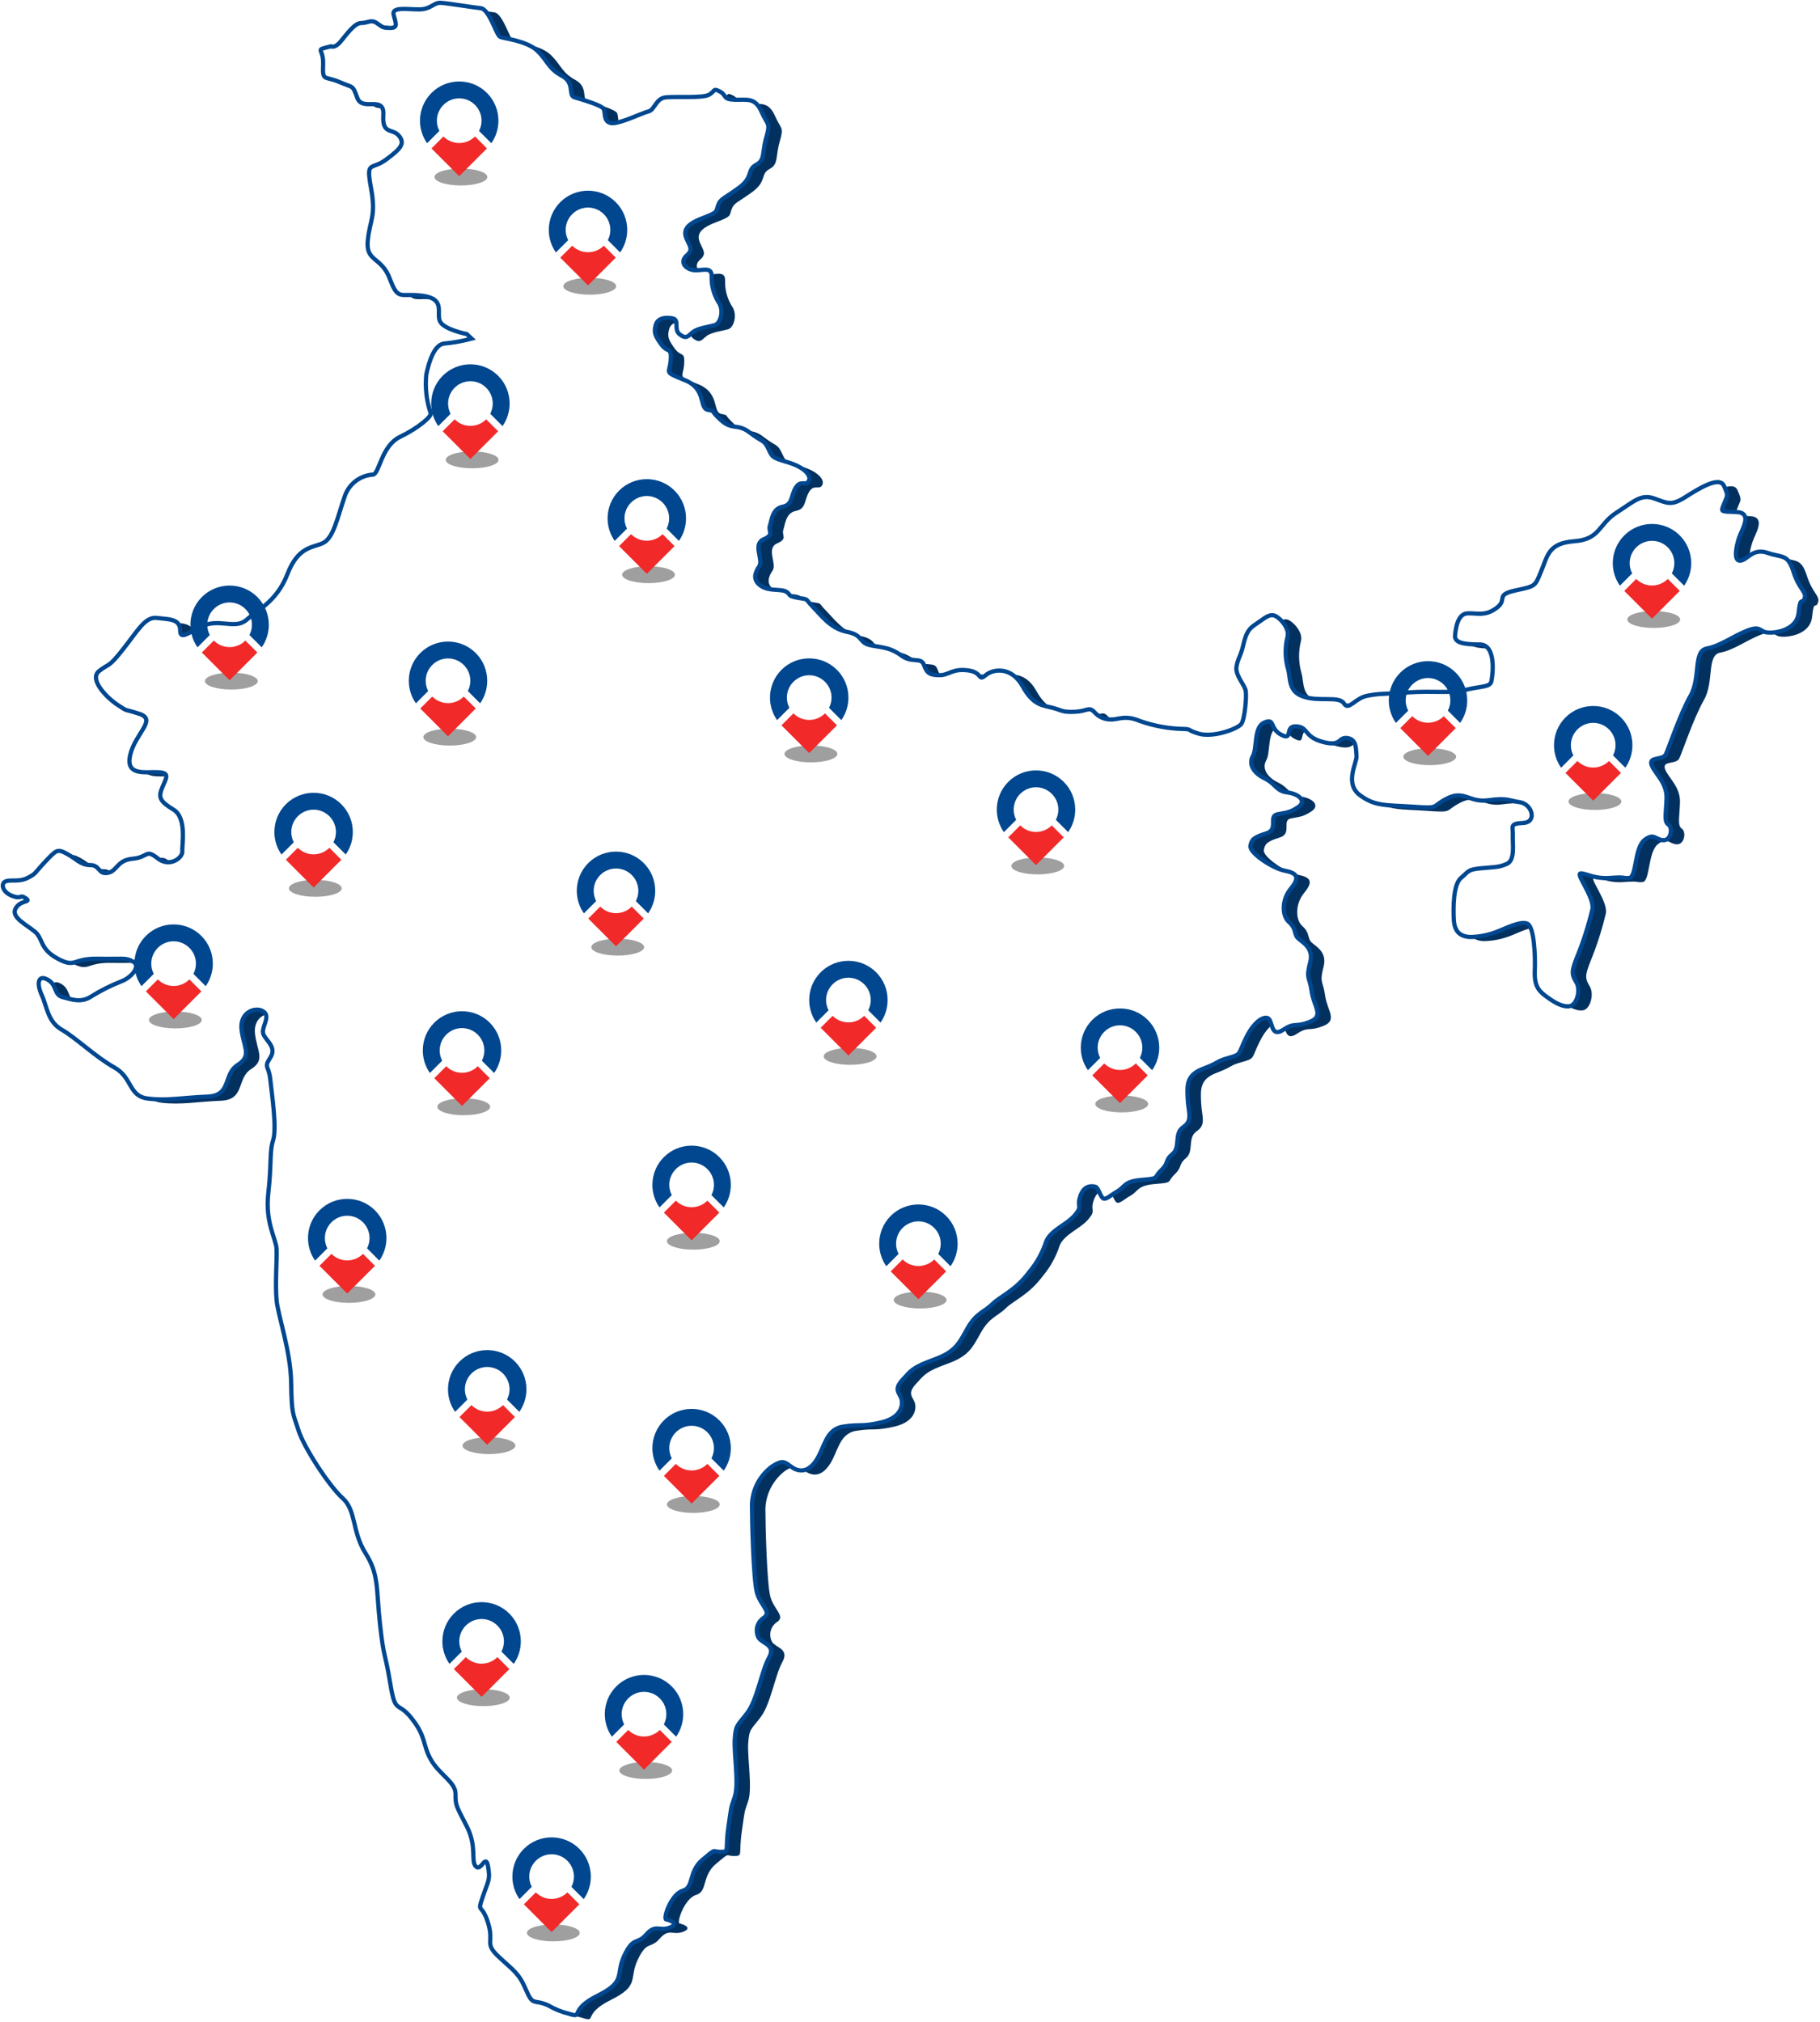 <svg width="650" height="722" viewBox="0 0 650 722" fill="none" xmlns="http://www.w3.org/2000/svg">
<path d="M171.503 120.762C171.503 120.762 163.172 119.146 161.883 116.125C160.594 113.105 163.961 108.257 155.862 107.102C147.762 105.948 147.069 109.18 144.049 101.08C141.028 92.981 135.391 95.078 136.142 87.44C136.892 79.802 139.162 78.859 137.315 68.682C135.468 58.505 137.315 62.429 142.625 58.505C147.935 54.58 149.571 52.733 147.262 49.943C144.953 47.154 141.24 49.712 141.702 42.536C142.164 35.36 134.295 41.382 132.448 36.515C130.601 31.647 131.294 33.032 125.964 30.743C120.635 28.453 119.943 30.743 120.193 24.49C120.443 18.238 116.73 19.642 122.982 18.007C122.982 18.007 124.31 18.834 126.388 16.391C128.465 13.947 131.351 9.696 133.775 9.696C136.199 9.696 137.258 8.31 139.335 9.696C141.413 11.081 141.259 11.446 144.184 11.446C147.108 11.446 146.108 9.696 145.376 6.752C144.645 3.808 150.09 4.828 154.438 4.828C158.786 4.828 159.633 2.308 162.249 2.481C164.865 2.654 173.35 4.059 176.486 4.405C179.622 4.751 182.027 14.024 183.431 14.64C184.836 15.256 193.051 16.025 196.783 19.68C200.515 23.336 200.631 25.933 205.46 28.53C210.289 31.128 207.557 35.476 209.981 36.226C212.405 36.976 219.696 38.996 220.389 40.382C221.082 41.767 220.216 44.903 223.006 45.422C225.795 45.942 234.106 41.786 236.377 41.267C238.647 40.747 238.974 36.572 242.61 36.226C246.246 35.88 255.462 36.572 257.886 35.36C260.31 34.148 259.29 32.744 261.887 34.148C264.485 35.553 262.753 36.919 267.101 37.092C271.449 37.265 274.373 36.053 276.721 41.267C279.068 46.48 280.01 45.114 278.452 50.636C276.894 56.157 278.106 58.62 274.816 60.352C271.526 62.083 273.931 64.7 268.736 68.509C263.542 72.318 262.137 72.357 261.272 74.762C260.406 77.166 261.445 77.186 255.5 79.456C249.555 81.726 248.901 83.958 249.94 86.555C250.979 89.152 252.557 90.557 250.113 92.635C247.67 94.712 249.074 97.156 252.037 97.848C255 98.541 259.136 96.117 258.963 100.272C258.87 103.691 259.845 107.053 261.753 109.892C263.311 112.662 262.099 116.991 260.021 117.587C257.943 118.184 254.115 118.626 252.326 120.012C250.536 121.397 250.055 122.724 247.631 120.935C245.207 119.146 247.631 115.664 245.034 115.163C242.437 114.663 239.647 114.99 238.955 117.607C238.262 120.223 238.781 121.454 241.032 124.533C243.283 127.611 244.688 125.245 244.341 130.093C243.995 134.941 241.552 134.094 249.363 137.211C257.174 140.328 254.403 147.1 257.52 147.793C260.637 148.485 258.04 147.619 262.214 151.448C266.389 155.276 268.121 152.487 272.623 155.969C277.125 159.451 277.586 158.393 279.106 161.51C280.626 164.627 280.261 164.819 286.167 166.55C292.073 168.282 294.69 171.303 293.651 173.226C292.612 175.15 290.707 172.707 288.957 175.651C287.206 178.594 287.918 181.73 284.282 182.423C280.645 183.115 280.434 187.117 279.76 189.195C279.087 191.273 281.492 192.311 277.509 194.062C273.527 195.813 277.509 201.334 275.951 203.682C274.393 206.029 273.508 208.53 276.471 210.627C279.433 212.724 283.589 211.666 285.494 212.705C287.398 213.744 285.667 214.263 289.842 214.956C294.016 215.648 292.092 215.129 295.036 218.092C297.98 221.054 301.289 225.903 307.368 227.115C313.448 228.327 311.216 231.097 316.045 231.963C320.874 232.829 322.99 232.848 326.8 235.618C330.609 238.389 333.745 235.965 334.784 238.908C335.823 241.852 336.881 242.563 340.344 242.563C343.807 242.563 344.865 240.139 350.406 240.832C355.946 241.525 353.888 244.988 356.832 242.563C359.775 240.139 366.201 239.601 370.029 246.546C373.858 253.491 377.321 253.318 380.784 254.242C384.247 255.165 384.093 255.819 388.595 255.646C393.097 255.473 393.636 253.722 395.54 255.646C396.287 256.525 397.22 257.228 398.271 257.703C399.323 258.179 400.466 258.416 401.62 258.397C404.217 258.397 406.141 257.012 410.47 258.397C415.248 260.252 420.283 261.362 425.399 261.687C431.479 261.86 427.669 261.86 432.864 263.438C438.058 265.015 446.927 261.687 448.139 259.955C449.351 258.224 450.063 250.336 449.698 248.162C449.332 245.988 445.85 242.602 446.408 239.466C446.966 236.33 447.793 236.176 448.832 231.77C449.871 227.365 450.756 225.999 453.353 224.306C455.95 222.613 457.682 220.843 459.606 221.189C461.53 221.535 465.493 225.71 464.627 228.885C463.692 232.597 463.738 236.489 464.762 240.178C465.858 243.641 464.627 248.335 470.36 250.24C476.094 252.144 483.039 249.894 484.77 252.664C486.502 255.434 488.618 250.74 493.216 249.894C497.814 249.047 497.622 249.432 507.338 248.739C517.053 248.047 522.382 249.201 528.173 247.816C533.964 246.431 536.966 246.873 537.427 244.795C537.889 242.717 539.351 231.597 533.252 231.597C527.154 231.597 524.229 230.905 524.46 228.365C524.691 225.826 525.384 220.67 528.866 220.496C532.348 220.323 535.119 221.651 539.274 218.573C543.43 215.494 538.582 213.936 545.989 212.32C553.396 210.704 552.934 210.935 555.243 205.375C557.551 199.815 557.801 195.428 567.055 194.736C576.309 194.043 575.617 188.714 582.1 184.539C588.584 180.364 590.892 177.824 595.567 179.46C600.242 181.095 601.57 182.23 606.668 178.998C611.767 175.766 618.943 171.303 620.559 175.054C622.175 178.806 621.713 178.286 620.559 181.307C619.404 184.327 618.943 184.077 624.945 184.308C630.948 184.539 626.869 190.561 625.869 193.562C624.868 196.563 623.791 201.912 626.35 201.681C628.908 201.45 630.736 197.044 636.065 198.891C641.394 200.738 643.241 199.122 645.319 205.606C647.397 212.089 650.187 212.782 649.263 215.225C648.34 217.668 647.859 213.84 647.166 220.323C646.474 226.807 638.143 227.73 635.623 227.269C633.102 226.807 633.526 224.729 628.447 226.807C623.368 228.885 619.193 232.136 614.325 233.059C609.458 233.983 612.247 243.468 608.554 249.951C604.86 256.435 600.858 268.459 599.761 270.787C598.665 273.115 593.509 271.48 594.663 274.635C595.817 277.79 600.223 280.887 599.992 286.678C599.761 292.469 599.069 294.778 600.685 295.932C602.301 297.087 601.608 301.704 598.761 301.492C595.914 301.281 595.529 298.722 592.047 301.492C588.564 304.263 589.276 314.671 586.717 314.96C584.159 315.248 585.794 314.498 580.003 314.96C574.212 315.421 571.442 313.344 569.364 313.344C567.286 313.344 574.231 321.674 573.539 326.08C572.14 331.988 570.281 337.777 567.979 343.395C566.055 348.262 566.055 349.416 567.748 352.187C569.441 354.957 567.979 360.286 565.439 360.748C562.9 361.21 559.879 359.363 557.34 357.516C554.8 355.669 552.703 354.034 552.934 348.262C553.165 342.49 552.703 332.756 550.394 331.37C548.086 329.985 541.583 333.448 539.505 334.141C536.413 335.377 533.119 336.029 529.789 336.065C526.076 335.834 524.229 333.987 524.018 329.812C523.806 325.637 523.787 317.326 526.557 314.998C529.328 312.67 528.885 311.997 533.503 311.535C538.12 311.073 539.986 311.304 543.007 309.919C546.027 308.534 544.93 302.743 545.084 299.722C545.238 296.702 543.699 295.567 548.778 295.336C553.857 295.105 552.03 288.621 547.624 287.929C543.218 287.236 543.007 286.313 536.292 287.236C529.578 288.16 527.731 283.523 521.709 286.544C515.687 289.564 519.4 290.238 509.666 289.545C499.931 288.852 496.006 289.545 490.427 285.37C484.847 281.195 489.503 273.577 489.272 271.499C489.041 269.421 489.503 265.477 486.021 265.015C482.539 264.554 484.097 268.247 477.229 266.401C470.36 264.554 472.13 261.071 467.744 260.84C463.357 260.61 466.82 266.17 462.415 263.861C458.009 261.552 460.337 257.839 456.393 259.455C452.449 261.071 453.853 268.709 452.237 271.499C450.621 274.288 452.468 277.501 456.451 279.425C460.433 281.349 460.452 283.927 464.608 284.447C468.764 284.966 471.553 287.583 468.456 289.66C465.358 291.738 464.281 291.584 460.991 292.258C457.701 292.931 461.511 297.645 457.143 299.03C452.776 300.415 451.776 301.127 451.372 303.551C450.968 305.975 459.183 311.535 463.684 312.401C468.186 313.267 469.071 314.825 465.782 318.827C462.492 322.828 462.646 328.446 465.07 330.62C467.494 332.794 466.994 334.102 467.859 335.834C468.725 337.565 474.285 339.143 472.708 345.203C471.13 351.263 472.534 350.071 473.246 355.458C473.958 360.844 477.921 364.307 472.534 366.385C467.148 368.463 467.34 366.385 463.165 369.156C458.99 371.926 459.317 367.232 458.144 365.519C456.97 363.807 453.103 365.519 449.967 371.772C446.831 378.025 448.409 377.871 443.561 379.237C438.712 380.603 440.598 380.795 434.518 383.085C428.439 385.374 428.747 388.991 428.977 393.858C429.208 398.726 430.901 401.554 427.419 403.92C423.937 406.287 426.534 411.039 423.571 413.54C420.609 416.041 422.475 416.503 419.55 419.312C416.626 422.12 419.223 422.255 412.644 422.775C406.064 423.294 406.564 425.391 403.774 426.949C400.985 428.508 399.446 430.412 398.407 429.027C397.368 427.642 397.022 425.391 395.79 425.179C394.559 424.968 391.943 424.66 390.596 428.642C389.249 432.625 391.635 431.951 388.672 435.414C385.709 438.877 380.168 440.628 378.437 444.784C377.148 448.796 375.082 452.516 372.357 455.731C367.509 462.33 361.949 464.408 359.179 467.178C356.408 469.948 353.407 470.314 350.31 475.855C347.212 481.396 345.981 484.204 338.343 486.975C330.705 489.745 330.186 490.823 327.05 494.266C323.914 497.71 326.011 498.768 326.703 500.865C327.396 502.962 326.876 507.637 319.585 509.369C312.293 511.1 311.889 509.888 305.714 510.927C299.538 511.966 299.288 518.738 296.094 523.259C292.901 527.781 289.495 526.896 287.071 524.991C284.647 523.086 283.781 523.067 280.472 525.164C278.357 526.736 276.62 528.762 275.388 531.092C274.157 533.422 273.462 535.998 273.354 538.631C273.354 544.403 273.873 565.354 275.105 570.048C276.336 574.743 280.472 576.994 277.702 579.072C276.498 579.8 275.625 580.968 275.266 582.328C274.907 583.689 275.091 585.135 275.778 586.363C277.163 588.441 282.031 588.787 279.414 593.481C276.798 598.176 275.258 608.411 271.718 613.086C268.179 617.761 267.563 617.261 267.217 622.475C266.87 627.688 268.775 638.443 267.217 643.118C265.658 647.793 266.158 645.561 264.946 653.892C263.734 662.222 265.466 662.742 262.176 662.742C258.886 662.742 260.964 661.183 255.75 665.512C250.536 669.841 252.807 675.42 248.632 676.632C244.457 677.844 241.513 686.694 242.725 686.867C243.937 687.04 247.593 688.426 243.957 689.811C240.321 691.196 238.916 688.426 235.607 692.254C232.298 696.083 231.105 692.774 227.796 699.719C224.487 706.664 228.681 708.915 218.177 714.129C207.672 719.342 213.502 722.286 207.941 720.535C205.38 719.916 202.923 718.924 200.65 717.592C195.436 715.168 195.263 718.111 192.666 712.032C190.068 705.952 188.318 705.26 182.95 700.238C177.582 695.217 181.372 695.371 179.102 688.079C176.832 680.788 175.12 684.963 177.178 678.883C179.237 672.804 179.949 672.804 179.102 667.955C178.256 663.107 176.678 669.879 174.754 667.955C172.83 666.031 175.293 661.01 171.464 653.545C167.636 646.081 167.482 646.254 167.482 642.002C167.482 637.75 161.576 635.057 158.613 629.689C155.65 624.321 157.054 621.705 151.841 615.106C146.627 608.507 146.069 614.067 144.145 602.428C142.221 590.788 141.894 594.097 140.509 581.419C139.124 568.74 140.201 563.777 135.334 556.081C130.466 548.385 132.044 540.805 127.176 536.457C122.309 532.109 113.286 518.238 111.381 512.159C109.477 506.079 108.957 506.945 108.784 495.324C108.611 483.704 104.09 471.43 103.57 465.658C103.051 459.886 103.743 451.075 103.57 447.439C103.397 443.803 99.415 438.05 100.627 427.469C101.839 416.887 100.973 412.886 102.358 408.557C103.743 404.228 101.839 391.877 101.319 386.855C100.8 381.834 98.895 382.873 101.319 379.16C103.743 375.447 99.934 373.254 98.895 370.829C97.856 368.405 101.666 364.577 98.895 362.672C96.125 360.767 90.372 362.845 91.065 369.079C91.758 375.312 94.913 378.467 89.68 381.757C84.447 385.047 87.602 392.704 78.925 393.05C70.248 393.397 64.515 394.609 57.57 393.743C50.625 392.877 52.183 386.278 45.603 382.623C39.024 378.967 31.886 372.041 26.845 369.156C21.805 366.27 21.632 360.998 19.727 356.843C17.822 352.687 18.342 349.378 21.805 351.283C25.268 353.187 23.902 356.67 27.192 357.535C30.482 358.401 33.791 359.613 37.254 357.362C40.779 355.166 44.502 353.305 48.374 351.802C51.837 350.417 55.146 346.415 52.356 344.857C49.567 343.299 48.893 343.991 39.697 343.818C30.501 343.645 32.002 347.3 25.46 343.818C18.919 340.336 20.247 336.7 17.303 334.198C14.359 331.697 8.626 329.062 10.358 325.887C12.089 322.713 16.264 323.809 13.994 322.232C11.724 320.654 12.782 322.751 9.146 321.366C5.509 319.981 4.971 316.864 6.875 316.172C8.78 315.479 11.57 316.518 14.686 314.94C17.803 313.363 16.957 313.382 20.939 309.169C24.922 304.955 25.287 304.474 28.75 306.379C32.213 308.284 33.617 310.381 37.081 310.381C40.544 310.381 39.87 313.844 43.333 313.151C46.796 312.459 46.469 308.649 52.183 308.111C57.897 307.572 56.704 304.474 61.052 307.937C65.4 311.4 70.075 307.764 69.902 305.513C69.729 303.262 71.634 293.547 66.766 290.584C61.899 287.621 61.225 286.255 62.784 282.6C64.342 278.944 65.554 277.386 61.052 277.213C56.55 277.04 49.509 278.617 51.317 270.979C53.126 263.342 60.937 258.474 54.626 256.396C48.316 254.318 50.971 255.877 46.931 253.26C42.891 250.644 36.503 244.064 40.159 241.121C43.814 238.177 43.276 240.255 48.662 233.425C54.049 226.595 56.647 221.612 60.821 222.132C64.996 222.651 69.152 222.305 69.152 226.653C69.152 231.001 74.346 225.268 79.56 224.229C84.774 223.19 89.449 225.96 93.027 222.651C96.606 219.342 103.609 216.399 107.437 206.51C111.266 196.621 116.287 197.14 120.097 195.409C123.906 193.677 125.31 186.213 127.792 179.094C128.458 176.847 129.8 174.859 131.634 173.4C133.468 171.941 135.707 171.081 138.046 170.937C140.297 170.571 140.99 160.683 147.666 157.47C154.342 154.257 159.209 150.005 158.594 148.966C157.112 144.555 156.581 139.88 157.035 135.249C157.901 131.074 159.806 124.302 163.634 124.129C166.882 123.814 170.1 123.235 173.254 122.397L171.503 120.762Z" fill="#023160"/>
<path d="M166.705 119.289C166.705 119.289 158.375 117.673 157.086 114.653C155.797 111.632 159.163 106.784 151.064 105.63C142.964 104.475 142.272 107.708 139.251 99.608C136.231 91.508 130.594 93.606 131.344 85.968C132.094 78.33 134.364 77.387 132.518 67.21C130.671 57.032 132.518 60.957 137.827 57.032C143.137 53.108 144.773 51.261 142.464 48.471C140.155 45.681 136.442 48.24 136.904 41.064C137.366 33.888 129.497 39.91 127.65 35.042C125.803 30.175 126.496 31.56 121.167 29.27C115.837 26.981 115.145 29.27 115.395 23.018C115.645 16.765 111.932 18.17 118.184 16.534C118.184 16.534 119.512 17.362 121.59 14.918C123.668 12.475 126.553 8.223 128.978 8.223C131.402 8.223 132.46 6.838 134.538 8.223C136.615 9.608 136.461 9.974 139.386 9.974C142.31 9.974 141.31 8.223 140.579 5.28C139.848 2.336 145.292 3.356 149.64 3.356C153.988 3.356 154.835 0.835 157.451 1.009C160.068 1.182 168.552 2.586 171.688 2.932C174.824 3.279 177.229 12.552 178.633 13.168C180.038 13.783 188.253 14.553 191.985 18.208C195.717 21.863 195.833 24.461 200.662 27.058C205.491 29.655 202.759 34.003 205.183 34.754C207.607 35.504 214.899 37.524 215.591 38.909C216.284 40.294 215.418 43.43 218.208 43.95C220.997 44.469 229.309 40.314 231.579 39.794C233.849 39.275 234.176 35.1 237.812 34.754C241.448 34.407 250.664 35.1 253.088 33.888C255.512 32.676 254.492 31.271 257.09 32.676C259.687 34.08 257.955 35.446 262.303 35.619C266.651 35.792 269.576 34.581 271.923 39.794C274.27 45.008 275.213 43.642 273.654 49.164C272.096 54.685 273.308 57.148 270.018 58.879C266.728 60.611 269.133 63.227 263.939 67.037C258.744 70.846 257.34 70.884 256.474 73.289C255.608 75.694 256.647 75.713 250.702 77.984C244.757 80.254 244.103 82.485 245.142 85.083C246.181 87.68 247.759 89.084 245.315 91.162C242.872 93.24 244.276 95.683 247.239 96.376C250.202 97.069 254.338 94.644 254.165 98.8C254.073 102.218 255.048 105.581 256.955 108.419C258.513 111.19 257.301 115.519 255.223 116.115C253.146 116.711 249.317 117.154 247.528 118.539C245.739 119.924 245.258 121.252 242.833 119.463C240.409 117.673 242.834 114.191 240.236 113.691C237.639 113.191 234.849 113.518 234.157 116.134C233.464 118.751 233.984 119.982 236.235 123.06C238.485 126.138 239.89 123.772 239.544 128.62C239.197 133.469 236.754 132.622 244.565 135.739C252.376 138.855 249.606 145.628 252.722 146.32C255.839 147.013 253.242 146.147 257.417 149.976C261.591 153.804 263.323 151.014 267.825 154.497C272.327 157.979 272.789 156.921 274.308 160.037C275.828 163.154 275.463 163.347 281.369 165.078C287.275 166.81 289.892 169.83 288.853 171.754C287.814 173.678 285.909 171.235 284.159 174.178C282.408 177.122 283.12 180.258 279.484 180.95C275.847 181.643 275.636 185.645 274.962 187.722C274.289 189.8 276.694 190.839 272.712 192.59C268.729 194.34 272.712 199.862 271.153 202.209C269.595 204.556 268.71 207.057 271.673 209.154C274.635 211.252 278.791 210.193 280.696 211.232C282.6 212.271 280.869 212.791 285.044 213.483C289.219 214.176 287.295 213.656 290.238 216.619C293.182 219.582 296.491 224.43 302.57 225.642C308.65 226.854 306.418 229.625 311.247 230.49C316.076 231.356 318.192 231.375 322.002 234.146C325.811 236.916 328.947 234.492 329.986 237.436C331.025 240.379 332.083 241.091 335.546 241.091C339.009 241.091 340.067 238.667 345.608 239.36C351.149 240.052 349.09 243.515 352.034 241.091C354.977 238.667 361.403 238.128 365.232 245.074C369.06 252.019 372.523 251.846 375.986 252.769C379.449 253.693 379.295 254.347 383.797 254.174C388.299 254 388.838 252.25 390.742 254.174C391.49 255.053 392.422 255.755 393.474 256.231C394.525 256.707 395.668 256.944 396.822 256.925C399.419 256.925 401.343 255.54 405.672 256.925C410.45 258.78 415.486 259.889 420.601 260.215C426.681 260.388 422.871 260.388 428.066 261.965C433.26 263.543 442.13 260.215 443.342 258.483C444.554 256.752 445.265 248.864 444.9 246.69C444.534 244.516 441.052 241.13 441.61 237.994C442.168 234.858 442.995 234.704 444.034 230.298C445.073 225.892 445.958 224.526 448.555 222.833C451.153 221.14 452.884 219.37 454.808 219.717C456.732 220.063 460.695 224.238 459.829 227.412C458.894 231.125 458.94 235.016 459.964 238.705C461.061 242.168 459.829 246.863 465.563 248.767C471.296 250.672 478.241 248.421 479.973 251.192C481.704 253.962 483.82 249.268 488.418 248.421C493.017 247.575 492.824 247.959 502.54 247.267C512.255 246.574 517.585 247.728 523.375 246.343C529.166 244.958 532.168 245.401 532.629 243.323C533.091 241.245 534.553 230.125 528.455 230.125C522.356 230.125 519.432 229.432 519.662 226.893C519.893 224.353 520.586 219.197 524.068 219.024C527.55 218.851 530.321 220.178 534.476 217.1C538.632 214.022 533.784 212.464 541.191 210.847C548.598 209.231 548.136 209.462 550.445 203.902C552.753 198.342 553.004 193.956 562.257 193.263C571.511 192.571 570.819 187.241 577.302 183.066C583.786 178.892 586.094 176.352 590.769 177.987C595.445 179.623 596.772 180.758 601.87 177.526C606.969 174.294 614.145 169.83 615.761 173.582C617.377 177.333 616.915 176.814 615.761 179.834C614.607 182.855 614.145 182.605 620.147 182.836C626.15 183.066 622.071 189.088 621.071 192.09C620.07 195.091 618.993 200.439 621.552 200.208C624.111 199.977 625.938 195.572 631.267 197.419C636.597 199.266 638.444 197.65 640.521 204.133C642.599 210.617 645.389 211.309 644.465 213.753C643.542 216.196 643.061 212.367 642.368 218.851C641.676 225.334 633.345 226.258 630.825 225.796C628.305 225.334 628.728 223.257 623.649 225.334C618.57 227.412 614.395 230.664 609.527 231.587C604.66 232.511 607.45 241.995 603.756 248.479C600.062 254.962 596.06 266.987 594.964 269.315C593.867 271.643 588.711 270.007 589.865 273.162C591.02 276.318 595.425 279.415 595.194 285.206C594.964 290.997 594.271 293.306 595.887 294.46C597.503 295.614 596.81 300.232 593.963 300.02C591.116 299.808 590.731 297.249 587.249 300.02C583.767 302.79 584.478 313.199 581.92 313.487C579.361 313.776 580.996 313.025 575.205 313.487C569.414 313.949 566.644 311.871 564.566 311.871C562.488 311.871 569.434 320.202 568.741 324.607C567.343 330.515 565.483 336.305 563.181 341.922C561.257 346.79 561.257 347.944 562.95 350.714C564.643 353.485 563.181 358.814 560.641 359.276C558.102 359.738 555.081 357.891 552.542 356.044C550.002 354.197 547.905 352.561 548.136 346.79C548.367 341.018 547.905 331.283 545.596 329.898C543.288 328.513 536.785 331.976 534.707 332.668C531.615 333.905 528.321 334.557 524.992 334.592C521.278 334.361 519.432 332.514 519.22 328.34C519.008 324.165 518.989 315.854 521.759 313.526C524.53 311.198 524.087 310.524 528.705 310.063C533.322 309.601 535.188 309.832 538.209 308.447C541.229 307.061 540.133 301.27 540.287 298.25C540.44 295.229 538.901 294.094 543.98 293.863C549.06 293.633 547.232 287.149 542.826 286.456C538.42 285.764 538.209 284.84 531.494 285.764C524.78 286.687 522.933 282.051 516.911 285.071C510.889 288.092 514.603 288.765 504.868 288.073C495.133 287.38 491.208 288.073 485.629 283.898C480.049 279.723 484.705 272.104 484.474 270.026C484.244 267.949 484.705 264.005 481.223 263.543C477.741 263.081 479.299 266.775 472.431 264.928C465.563 263.081 467.333 259.599 462.946 259.368C458.56 259.137 462.023 264.697 457.617 262.389C453.211 260.08 455.539 256.367 451.595 257.983C447.651 259.599 449.056 267.237 447.439 270.026C445.823 272.816 447.67 276.029 451.653 277.953C455.635 279.877 455.655 282.455 459.81 282.974C463.966 283.494 466.755 286.11 463.658 288.188C460.56 290.266 459.483 290.112 456.193 290.785C452.903 291.459 456.713 296.172 452.345 297.557C447.978 298.943 446.978 299.654 446.574 302.078C446.17 304.503 454.385 310.063 458.887 310.928C463.389 311.794 464.274 313.352 460.984 317.354C457.694 321.356 457.848 326.974 460.272 329.148C462.696 331.322 462.196 332.63 463.061 334.361C463.927 336.093 469.487 337.67 467.91 343.731C466.332 349.791 467.737 348.598 468.448 353.985C469.16 359.372 473.123 362.835 467.737 364.913C462.35 366.991 462.542 364.913 458.367 367.683C454.192 370.454 454.519 365.759 453.346 364.047C452.172 362.335 448.305 364.047 445.169 370.3C442.033 376.552 443.611 376.398 438.763 377.764C433.915 379.13 435.8 379.323 429.72 381.612C423.641 383.902 423.949 387.519 424.18 392.386C424.41 397.253 426.103 400.082 422.621 402.448C419.139 404.814 421.736 409.566 418.773 412.067C415.811 414.568 417.677 415.03 414.753 417.839C411.828 420.648 414.425 420.783 407.846 421.302C401.266 421.822 401.766 423.919 398.977 425.477C396.187 427.035 394.648 428.94 393.609 427.555C392.57 426.17 392.224 423.919 390.992 423.707C389.761 423.495 387.145 423.187 385.798 427.17C384.451 431.152 386.837 430.479 383.874 433.942C380.911 437.405 375.37 439.156 373.639 443.311C372.35 447.324 370.284 451.043 367.559 454.258C362.711 460.857 357.151 462.935 354.381 465.706C351.61 468.476 348.609 468.841 345.512 474.382C342.414 479.923 341.183 482.732 333.545 485.502C325.907 488.273 325.388 489.35 322.252 492.794C319.116 496.238 321.213 497.296 321.905 499.393C322.598 501.49 322.079 506.165 314.787 507.896C307.496 509.628 307.091 508.416 300.916 509.455C294.74 510.494 294.49 517.266 291.296 521.787C288.103 526.308 284.697 525.423 282.273 523.518C279.849 521.614 278.983 521.595 275.674 523.692C273.559 525.264 271.822 527.289 270.59 529.619C269.359 531.949 268.664 534.525 268.556 537.159C268.556 542.931 269.075 563.882 270.307 568.576C271.538 573.27 275.674 575.521 272.904 577.599C271.7 578.328 270.827 579.496 270.468 580.856C270.109 582.216 270.293 583.663 270.98 584.891C272.365 586.968 277.233 587.315 274.616 592.009C272 596.703 270.461 606.938 266.921 611.614C263.381 616.289 262.765 615.788 262.419 621.002C262.072 626.216 263.977 636.97 262.419 641.645C260.86 646.321 261.361 644.089 260.149 652.419C258.936 660.75 260.668 661.269 257.378 661.269C254.088 661.269 256.166 659.711 250.952 664.04C245.739 668.368 248.009 673.948 243.834 675.16C239.659 676.372 236.716 685.222 237.928 685.395C239.14 685.568 242.795 686.953 239.159 688.338C235.523 689.724 234.118 686.953 230.809 690.782C227.5 694.61 226.307 691.301 222.998 698.246C219.689 705.192 223.883 707.443 213.379 712.656C202.874 717.87 208.704 720.814 203.144 719.063C200.582 718.444 198.125 717.452 195.852 716.119C190.638 713.695 190.465 716.639 187.868 710.559C185.271 704.48 183.52 703.787 178.152 698.766C172.785 693.744 176.575 693.898 174.304 686.607C172.034 679.315 170.322 683.49 172.381 677.411C174.439 671.331 175.151 671.331 174.304 666.483C173.458 661.635 171.88 668.407 169.956 666.483C168.033 664.559 170.495 659.538 166.667 652.073C162.838 644.608 162.684 644.781 162.684 640.53C162.684 636.278 156.778 633.584 153.815 628.217C150.852 622.849 152.257 620.233 147.043 613.634C141.829 607.035 141.271 612.595 139.347 600.955C137.423 589.316 137.096 592.625 135.711 579.946C134.326 567.268 135.403 562.304 130.536 554.609C125.668 546.913 127.246 539.333 122.379 534.985C117.511 530.637 108.488 516.766 106.583 510.686C104.679 504.607 104.159 505.472 103.986 493.852C103.813 482.232 99.292 469.957 98.772 464.186C98.253 458.414 98.946 449.603 98.772 445.966C98.599 442.33 94.617 436.578 95.829 425.996C97.041 415.415 96.175 411.413 97.56 407.085C98.946 402.756 97.041 390.404 96.522 385.383C96.002 380.362 94.097 381.401 96.522 377.687C98.946 373.974 95.136 371.781 94.097 369.357C93.058 366.933 96.868 363.104 94.097 361.2C91.327 359.295 85.575 361.373 86.267 367.606C86.96 373.84 90.115 376.995 84.882 380.285C79.649 383.575 82.804 391.232 74.127 391.578C65.451 391.924 59.717 393.136 52.772 392.271C45.827 391.405 47.385 384.806 40.806 381.15C34.226 377.495 27.088 370.569 22.048 367.683C17.007 364.797 16.834 359.526 14.929 355.37C13.024 351.215 13.544 347.906 17.007 349.81C20.47 351.715 19.104 355.197 22.394 356.063C25.684 356.929 28.993 358.141 32.456 355.89C35.981 353.694 39.704 351.833 43.576 350.33C47.039 348.945 50.348 344.943 47.558 343.384C44.769 341.826 44.095 342.519 34.899 342.346C25.703 342.172 27.204 345.828 20.662 342.346C14.121 338.863 15.449 335.227 12.505 332.726C9.562 330.225 3.828 327.589 5.56 324.415C7.291 321.24 11.466 322.337 9.196 320.759C6.926 319.182 7.984 321.279 4.348 319.894C0.712 318.509 0.173 315.392 2.078 314.699C3.982 314.007 6.772 315.046 9.889 313.468C13.005 311.89 12.159 311.91 16.141 307.696C20.124 303.483 20.489 303.002 23.952 304.907C27.415 306.811 28.82 308.908 32.283 308.908C35.746 308.908 35.072 312.371 38.535 311.679C41.998 310.986 41.671 307.177 47.385 306.638C53.099 306.099 51.906 303.002 56.254 306.465C60.602 309.928 65.277 306.292 65.104 304.041C64.931 301.79 66.836 292.074 61.968 289.111C57.101 286.149 56.428 284.783 57.986 281.127C59.544 277.472 60.756 275.914 56.254 275.74C51.752 275.567 44.711 277.145 46.52 269.507C48.328 261.869 56.139 257.002 49.829 254.924C43.518 252.846 46.173 254.404 42.133 251.788C38.093 249.171 31.706 242.592 35.361 239.648C39.016 236.705 38.478 238.782 43.864 231.953C49.251 225.123 51.849 220.14 56.023 220.659C60.198 221.179 64.354 220.832 64.354 225.18C64.354 229.528 69.549 223.795 74.762 222.756C79.976 221.717 84.651 224.488 88.23 221.179C91.808 217.87 98.811 214.926 102.639 205.037C106.468 195.149 111.489 195.668 115.299 193.936C119.108 192.205 120.512 184.74 122.994 177.622C123.661 175.375 125.002 173.387 126.836 171.928C128.67 170.468 130.909 169.609 133.249 169.465C135.5 169.099 136.192 159.21 142.868 155.997C149.544 152.784 154.411 148.533 153.796 147.494C152.314 143.082 151.783 138.408 152.237 133.776C153.103 129.602 155.008 122.829 158.836 122.656C162.085 122.342 165.302 121.763 168.456 120.925L166.705 119.289Z" fill="white" stroke="#00478F" stroke-width="1.505" stroke-miterlimit="10"/>
<g filter="url(#filter0_f_84_1132)">
<ellipse cx="82.619" cy="243.208" rx="9.434" ry="3.019" fill="#9F9F9F"/>
</g>
<g clip-path="url(#clip0_84_1132)">
<g clip-path="url(#clip1_84_1132)">
<path fill-rule="evenodd" clip-rule="evenodd" d="M70.532 231.145C68.844 228.742 67.999 225.924 67.999 223.104L67.999 223.088C68 219.502 69.365 215.918 72.095 213.188C74.825 210.457 78.409 209.092 81.995 209.092L82.012 209.092C85.597 209.092 89.182 210.457 91.912 213.188C94.642 215.918 96.007 219.502 96.008 223.088L96.008 223.104C96.007 225.923 95.163 228.742 93.475 231.145L89.087 226.756C89.682 225.61 89.98 224.353 89.981 223.096C89.979 221.06 89.198 219.021 87.638 217.461C86.079 215.902 84.04 215.121 82.004 215.119C79.967 215.121 77.928 215.901 76.369 217.461C74.809 219.021 74.028 221.06 74.026 223.096C74.027 224.353 74.326 225.611 74.92 226.756L70.532 231.145L70.532 231.145Z" fill="#00478F"/>
<path fill-rule="evenodd" clip-rule="evenodd" d="M76.369 228.731L72.095 233.004L77.73 238.639L82.004 242.913L86.277 238.639L91.912 233.004L87.639 228.731C86.079 230.291 84.04 231.071 82.004 231.074C79.967 231.071 77.928 230.291 76.369 228.731Z" fill="#F12929"/>
</g>
</g>
<g filter="url(#filter1_f_84_1132)">
<ellipse cx="168.619" cy="164.208" rx="9.434" ry="3.019" fill="#9F9F9F"/>
</g>
<g clip-path="url(#clip2_84_1132)">
<g clip-path="url(#clip3_84_1132)">
<path fill-rule="evenodd" clip-rule="evenodd" d="M156.532 152.145C154.844 149.742 154 146.924 153.999 144.104L153.999 144.088C154 140.502 155.365 136.918 158.095 134.188C160.825 131.457 164.409 130.092 167.995 130.092L168.012 130.092C171.597 130.092 175.182 131.457 177.912 134.188C180.642 136.918 182.007 140.502 182.008 144.088L182.008 144.104C182.007 146.923 181.163 149.742 179.475 152.145L175.087 147.756C175.682 146.61 175.98 145.353 175.981 144.096C175.979 142.06 175.198 140.021 173.639 138.461C172.079 136.902 170.04 136.121 168.004 136.119C165.967 136.121 163.928 136.901 162.369 138.461C160.809 140.021 160.028 142.06 160.026 144.096C160.027 145.353 160.326 146.611 160.92 147.756L156.532 152.145L156.532 152.145Z" fill="#00478F"/>
<path fill-rule="evenodd" clip-rule="evenodd" d="M162.369 149.731L158.095 154.004L163.73 159.639L168.004 163.913L172.277 159.639L177.912 154.004L173.639 149.731C172.079 151.291 170.04 152.071 168.004 152.074C165.967 152.071 163.928 151.291 162.369 149.731Z" fill="#F12929"/>
</g>
</g>
<g filter="url(#filter2_f_84_1132)">
<ellipse cx="231.619" cy="205.208" rx="9.434" ry="3.019" fill="#9F9F9F"/>
</g>
<g clip-path="url(#clip4_84_1132)">
<g clip-path="url(#clip5_84_1132)">
<path fill-rule="evenodd" clip-rule="evenodd" d="M219.532 193.145C217.844 190.742 217 187.924 216.999 185.104L216.999 185.088C217 181.502 218.365 177.918 221.095 175.188C223.825 172.457 227.409 171.092 230.995 171.092L231.012 171.092C234.597 171.092 238.182 172.457 240.912 175.188C243.642 177.918 245.007 181.502 245.008 185.088L245.008 185.104C245.007 187.923 244.163 190.742 242.475 193.145L238.087 188.756C238.682 187.61 238.98 186.353 238.981 185.096C238.979 183.06 238.198 181.021 236.639 179.461C235.079 177.902 233.04 177.121 231.004 177.119C228.967 177.121 226.928 177.901 225.369 179.461C223.809 181.021 223.028 183.06 223.026 185.096C223.027 186.353 223.326 187.611 223.92 188.756L219.532 193.145L219.532 193.145Z" fill="#00478F"/>
<path fill-rule="evenodd" clip-rule="evenodd" d="M225.369 190.731L221.095 195.004L226.73 200.639L231.004 204.913L235.277 200.639L240.912 195.004L236.639 190.731C235.079 192.291 233.04 193.071 231.004 193.074C228.967 193.071 226.928 192.291 225.369 190.731Z" fill="#F12929"/>
</g>
</g>
<g filter="url(#filter3_f_84_1132)">
<ellipse cx="289.619" cy="269.208" rx="9.434" ry="3.019" fill="#9F9F9F"/>
</g>
<g clip-path="url(#clip6_84_1132)">
<g clip-path="url(#clip7_84_1132)">
<path fill-rule="evenodd" clip-rule="evenodd" d="M277.532 257.145C275.844 254.742 275 251.924 274.999 249.104L274.999 249.088C275 245.502 276.365 241.918 279.095 239.188C281.825 236.457 285.409 235.092 288.995 235.092L289.012 235.092C292.597 235.092 296.182 236.457 298.912 239.188C301.642 241.918 303.007 245.502 303.008 249.088L303.008 249.104C303.007 251.923 302.163 254.742 300.475 257.145L296.087 252.756C296.682 251.61 296.98 250.353 296.981 249.096C296.979 247.06 296.198 245.021 294.639 243.461C293.079 241.902 291.04 241.121 289.004 241.119C286.967 241.121 284.928 241.901 283.369 243.461C281.809 245.021 281.028 247.06 281.026 249.096C281.027 250.353 281.326 251.611 281.92 252.756L277.532 257.145L277.532 257.145Z" fill="#00478F"/>
<path fill-rule="evenodd" clip-rule="evenodd" d="M283.369 254.731L279.095 259.004L284.73 264.639L289.004 268.913L293.277 264.639L298.912 259.004L294.639 254.731C293.079 256.291 291.04 257.071 289.004 257.074C286.967 257.071 284.928 256.291 283.369 254.731Z" fill="#F12929"/>
</g>
</g>
<g filter="url(#filter4_f_84_1132)">
<ellipse cx="220.619" cy="338.208" rx="9.434" ry="3.019" fill="#9F9F9F"/>
</g>
<g clip-path="url(#clip8_84_1132)">
<g clip-path="url(#clip9_84_1132)">
<path fill-rule="evenodd" clip-rule="evenodd" d="M208.532 326.145C206.844 323.742 206 320.924 205.999 318.104L205.999 318.088C206 314.502 207.365 310.918 210.095 308.188C212.825 305.457 216.409 304.092 219.995 304.092L220.012 304.092C223.597 304.092 227.182 305.457 229.912 308.188C232.642 310.918 234.007 314.502 234.008 318.088L234.008 318.104C234.007 320.923 233.163 323.742 231.475 326.145L227.087 321.756C227.682 320.61 227.98 319.353 227.981 318.096C227.979 316.06 227.198 314.021 225.639 312.461C224.079 310.902 222.04 310.121 220.004 310.119C217.967 310.121 215.928 310.901 214.369 312.461C212.809 314.021 212.028 316.06 212.026 318.096C212.027 319.353 212.326 320.611 212.92 321.756L208.532 326.145L208.532 326.145Z" fill="#00478F"/>
<path fill-rule="evenodd" clip-rule="evenodd" d="M214.369 323.731L210.095 328.004L215.73 333.639L220.004 337.913L224.277 333.639L229.912 328.004L225.639 323.731C224.079 325.291 222.04 326.071 220.004 326.074C217.967 326.071 215.928 325.291 214.369 323.731Z" fill="#F12929"/>
</g>
</g>
<g filter="url(#filter5_f_84_1132)">
<ellipse cx="303.619" cy="377.208" rx="9.434" ry="3.019" fill="#9F9F9F"/>
</g>
<g clip-path="url(#clip10_84_1132)">
<g clip-path="url(#clip11_84_1132)">
<path fill-rule="evenodd" clip-rule="evenodd" d="M291.532 365.145C289.844 362.742 289 359.924 288.999 357.104L288.999 357.088C289 353.502 290.365 349.918 293.095 347.188C295.825 344.457 299.409 343.092 302.995 343.092L303.012 343.092C306.597 343.092 310.182 344.457 312.912 347.188C315.642 349.918 317.007 353.502 317.008 357.088L317.008 357.104C317.007 359.923 316.163 362.742 314.475 365.145L310.087 360.756C310.682 359.61 310.98 358.353 310.981 357.096C310.979 355.06 310.198 353.021 308.639 351.461C307.079 349.902 305.04 349.121 303.004 349.119C300.967 349.121 298.928 349.901 297.369 351.461C295.809 353.021 295.028 355.06 295.026 357.096C295.027 358.353 295.326 359.611 295.92 360.756L291.532 365.145L291.532 365.145Z" fill="#00478F"/>
<path fill-rule="evenodd" clip-rule="evenodd" d="M297.369 362.731L293.095 367.004L298.73 372.639L303.004 376.913L307.277 372.639L312.912 367.004L308.639 362.731C307.079 364.291 305.04 365.071 303.004 365.074C300.967 365.071 298.928 364.291 297.369 362.731Z" fill="#F12929"/>
</g>
</g>
<g filter="url(#filter6_f_84_1132)">
<ellipse cx="328.619" cy="464.208" rx="9.434" ry="3.019" fill="#9F9F9F"/>
</g>
<g clip-path="url(#clip12_84_1132)">
<g clip-path="url(#clip13_84_1132)">
<path fill-rule="evenodd" clip-rule="evenodd" d="M316.532 452.145C314.844 449.742 314 446.924 313.999 444.104L313.999 444.088C314 440.502 315.365 436.918 318.095 434.188C320.825 431.457 324.409 430.092 327.995 430.092L328.012 430.092C331.597 430.092 335.182 431.457 337.912 434.188C340.642 436.918 342.007 440.502 342.008 444.088L342.008 444.104C342.007 446.923 341.163 449.742 339.475 452.145L335.087 447.756C335.682 446.61 335.98 445.353 335.981 444.096C335.979 442.06 335.198 440.021 333.639 438.461C332.079 436.902 330.04 436.121 328.004 436.119C325.967 436.121 323.928 436.901 322.369 438.461C320.809 440.021 320.028 442.06 320.026 444.096C320.027 445.353 320.326 446.611 320.92 447.756L316.532 452.145L316.532 452.145Z" fill="#00478F"/>
<path fill-rule="evenodd" clip-rule="evenodd" d="M322.369 449.731L318.095 454.004L323.73 459.639L328.004 463.913L332.277 459.639L337.912 454.004L333.639 449.731C332.079 451.291 330.04 452.071 328.004 452.074C325.967 452.071 323.928 451.291 322.369 449.731Z" fill="#F12929"/>
</g>
</g>
<g filter="url(#filter7_f_84_1132)">
<ellipse cx="247.619" cy="443.208" rx="9.434" ry="3.019" fill="#9F9F9F"/>
</g>
<g clip-path="url(#clip14_84_1132)">
<g clip-path="url(#clip15_84_1132)">
<path fill-rule="evenodd" clip-rule="evenodd" d="M235.532 431.145C233.844 428.742 233 425.924 232.999 423.104L232.999 423.088C233 419.502 234.365 415.918 237.095 413.188C239.825 410.457 243.409 409.092 246.995 409.092L247.012 409.092C250.597 409.092 254.182 410.457 256.912 413.188C259.642 415.918 261.007 419.502 261.008 423.088L261.008 423.104C261.007 425.923 260.163 428.742 258.475 431.145L254.087 426.756C254.682 425.61 254.98 424.353 254.981 423.096C254.979 421.06 254.198 419.021 252.639 417.461C251.079 415.902 249.04 415.121 247.004 415.119C244.967 415.121 242.928 415.901 241.369 417.461C239.809 419.021 239.028 421.06 239.026 423.096C239.027 424.353 239.326 425.611 239.92 426.756L235.532 431.145L235.532 431.145Z" fill="#00478F"/>
<path fill-rule="evenodd" clip-rule="evenodd" d="M241.369 428.731L237.095 433.004L242.73 438.639L247.004 442.913L251.277 438.639L256.912 433.004L252.639 428.731C251.079 430.291 249.04 431.071 247.004 431.074C244.967 431.071 242.928 430.291 241.369 428.731Z" fill="#F12929"/>
</g>
</g>
<g filter="url(#filter8_f_84_1132)">
<ellipse cx="165.619" cy="395.208" rx="9.434" ry="3.019" fill="#9F9F9F"/>
</g>
<g clip-path="url(#clip16_84_1132)">
<g clip-path="url(#clip17_84_1132)">
<path fill-rule="evenodd" clip-rule="evenodd" d="M153.532 383.145C151.844 380.742 151 377.924 150.999 375.104L150.999 375.088C151 371.502 152.365 367.918 155.095 365.188C157.825 362.457 161.409 361.092 164.995 361.092L165.012 361.092C168.597 361.092 172.182 362.457 174.912 365.188C177.642 367.918 179.007 371.502 179.008 375.088L179.008 375.104C179.007 377.923 178.163 380.742 176.475 383.145L172.087 378.756C172.682 377.61 172.98 376.353 172.981 375.096C172.979 373.06 172.198 371.021 170.639 369.461C169.079 367.902 167.04 367.121 165.004 367.119C162.967 367.121 160.928 367.901 159.369 369.461C157.809 371.021 157.028 373.06 157.026 375.096C157.027 376.353 157.326 377.611 157.92 378.756L153.532 383.145L153.532 383.145Z" fill="#00478F"/>
<path fill-rule="evenodd" clip-rule="evenodd" d="M159.369 380.731L155.095 385.004L160.73 390.639L165.004 394.913L169.277 390.639L174.912 385.004L170.639 380.731C169.079 382.291 167.04 383.071 165.004 383.074C162.967 383.071 160.928 382.291 159.369 380.731Z" fill="#F12929"/>
</g>
</g>
<g filter="url(#filter9_f_84_1132)">
<ellipse cx="124.619" cy="462.208" rx="9.434" ry="3.019" fill="#9F9F9F"/>
</g>
<g clip-path="url(#clip18_84_1132)">
<g clip-path="url(#clip19_84_1132)">
<path fill-rule="evenodd" clip-rule="evenodd" d="M112.532 450.145C110.844 447.742 110 444.924 109.999 442.104L109.999 442.088C110 438.502 111.365 434.918 114.095 432.188C116.825 429.457 120.409 428.092 123.995 428.092L124.012 428.092C127.597 428.092 131.182 429.457 133.912 432.188C136.642 434.918 138.007 438.502 138.008 442.088L138.008 442.104C138.007 444.923 137.163 447.742 135.475 450.145L131.087 445.756C131.682 444.61 131.98 443.353 131.981 442.096C131.979 440.06 131.198 438.021 129.639 436.461C128.079 434.902 126.04 434.121 124.004 434.119C121.967 434.121 119.928 434.901 118.369 436.461C116.809 438.021 116.028 440.06 116.026 442.096C116.027 443.353 116.326 444.611 116.92 445.756L112.532 450.145L112.532 450.145Z" fill="#00478F"/>
<path fill-rule="evenodd" clip-rule="evenodd" d="M118.369 447.731L114.095 452.004L119.73 457.639L124.004 461.913L128.277 457.639L133.912 452.004L129.639 447.731C128.079 449.291 126.04 450.071 124.004 450.074C121.967 450.071 119.928 449.291 118.369 447.731Z" fill="#F12929"/>
</g>
</g>
<g filter="url(#filter10_f_84_1132)">
<ellipse cx="174.619" cy="516.208" rx="9.434" ry="3.019" fill="#9F9F9F"/>
</g>
<g clip-path="url(#clip20_84_1132)">
<g clip-path="url(#clip21_84_1132)">
<path fill-rule="evenodd" clip-rule="evenodd" d="M162.532 504.145C160.844 501.742 160 498.924 159.999 496.104L159.999 496.088C160 492.502 161.365 488.918 164.095 486.188C166.825 483.457 170.409 482.092 173.995 482.092L174.012 482.092C177.597 482.092 181.182 483.457 183.912 486.188C186.642 488.918 188.007 492.502 188.008 496.088L188.008 496.104C188.007 498.923 187.163 501.742 185.475 504.145L181.087 499.756C181.682 498.61 181.98 497.353 181.981 496.096C181.979 494.06 181.198 492.021 179.639 490.461C178.079 488.902 176.04 488.121 174.004 488.119C171.967 488.121 169.928 488.901 168.369 490.461C166.809 492.021 166.028 494.06 166.026 496.096C166.027 497.353 166.326 498.611 166.92 499.756L162.532 504.145L162.532 504.145Z" fill="#00478F"/>
<path fill-rule="evenodd" clip-rule="evenodd" d="M168.369 501.731L164.095 506.004L169.73 511.639L174.004 515.913L178.277 511.639L183.912 506.004L179.639 501.731C178.079 503.291 176.04 504.071 174.004 504.074C171.967 504.071 169.928 503.291 168.369 501.731Z" fill="#F12929"/>
</g>
</g>
<g filter="url(#filter11_f_84_1132)">
<ellipse cx="247.619" cy="537.208" rx="9.434" ry="3.019" fill="#9F9F9F"/>
</g>
<g clip-path="url(#clip22_84_1132)">
<g clip-path="url(#clip23_84_1132)">
<path fill-rule="evenodd" clip-rule="evenodd" d="M235.532 525.145C233.844 522.742 233 519.924 232.999 517.104L232.999 517.088C233 513.502 234.365 509.918 237.095 507.188C239.825 504.457 243.409 503.092 246.995 503.092L247.012 503.092C250.597 503.092 254.182 504.457 256.912 507.188C259.642 509.918 261.007 513.502 261.008 517.088L261.008 517.104C261.007 519.923 260.163 522.742 258.475 525.145L254.087 520.756C254.682 519.61 254.98 518.353 254.981 517.096C254.979 515.06 254.198 513.021 252.639 511.461C251.079 509.902 249.04 509.121 247.004 509.119C244.967 509.121 242.928 509.901 241.369 511.461C239.809 513.021 239.028 515.06 239.026 517.096C239.027 518.353 239.326 519.611 239.92 520.756L235.532 525.145L235.532 525.145Z" fill="#00478F"/>
<path fill-rule="evenodd" clip-rule="evenodd" d="M241.369 522.731L237.095 527.004L242.73 532.639L247.004 536.913L251.277 532.639L256.912 527.004L252.639 522.731C251.079 524.291 249.04 525.071 247.004 525.074C244.967 525.071 242.928 524.291 241.369 522.731Z" fill="#F12929"/>
</g>
</g>
<g filter="url(#filter12_f_84_1132)">
<ellipse cx="172.619" cy="606.208" rx="9.434" ry="3.019" fill="#9F9F9F"/>
</g>
<g clip-path="url(#clip24_84_1132)">
<g clip-path="url(#clip25_84_1132)">
<path fill-rule="evenodd" clip-rule="evenodd" d="M160.532 594.145C158.844 591.742 158 588.924 157.999 586.104L157.999 586.088C158 582.502 159.365 578.918 162.095 576.188C164.825 573.457 168.409 572.092 171.995 572.092L172.012 572.092C175.597 572.092 179.182 573.457 181.912 576.188C184.642 578.918 186.007 582.502 186.008 586.088L186.008 586.104C186.007 588.923 185.163 591.742 183.475 594.145L179.087 589.756C179.682 588.61 179.98 587.353 179.981 586.096C179.979 584.06 179.198 582.021 177.639 580.461C176.079 578.902 174.04 578.121 172.004 578.119C169.967 578.121 167.928 578.901 166.369 580.461C164.809 582.021 164.028 584.06 164.026 586.096C164.027 587.353 164.326 588.611 164.92 589.756L160.532 594.145L160.532 594.145Z" fill="#00478F"/>
<path fill-rule="evenodd" clip-rule="evenodd" d="M166.369 591.731L162.095 596.004L167.73 601.639L172.004 605.913L176.277 601.639L181.912 596.004L177.639 591.731C176.079 593.291 174.04 594.071 172.004 594.074C169.967 594.071 167.928 593.291 166.369 591.731Z" fill="#F12929"/>
</g>
</g>
<g filter="url(#filter13_f_84_1132)">
<ellipse cx="230.619" cy="632.208" rx="9.434" ry="3.019" fill="#9F9F9F"/>
</g>
<g clip-path="url(#clip26_84_1132)">
<g clip-path="url(#clip27_84_1132)">
<path fill-rule="evenodd" clip-rule="evenodd" d="M218.532 620.145C216.844 617.742 216 614.924 215.999 612.104L215.999 612.088C216 608.502 217.365 604.918 220.095 602.188C222.825 599.457 226.409 598.092 229.995 598.092L230.012 598.092C233.597 598.092 237.182 599.457 239.912 602.188C242.642 604.918 244.007 608.502 244.008 612.088L244.008 612.104C244.007 614.923 243.163 617.742 241.475 620.145L237.087 615.756C237.682 614.61 237.98 613.353 237.981 612.096C237.979 610.06 237.198 608.021 235.639 606.461C234.079 604.902 232.04 604.121 230.004 604.119C227.967 604.121 225.928 604.901 224.369 606.461C222.809 608.021 222.028 610.06 222.026 612.096C222.027 613.353 222.326 614.611 222.92 615.756L218.532 620.145L218.532 620.145Z" fill="#00478F"/>
<path fill-rule="evenodd" clip-rule="evenodd" d="M224.369 617.731L220.095 622.004L225.73 627.639L230.004 631.913L234.277 627.639L239.912 622.004L235.639 617.731C234.079 619.291 232.04 620.071 230.004 620.074C227.967 620.071 225.928 619.291 224.369 617.731Z" fill="#F12929"/>
</g>
</g>
<g filter="url(#filter14_f_84_1132)">
<ellipse cx="197.619" cy="690.208" rx="9.434" ry="3.019" fill="#9F9F9F"/>
</g>
<g clip-path="url(#clip28_84_1132)">
<g clip-path="url(#clip29_84_1132)">
<path fill-rule="evenodd" clip-rule="evenodd" d="M185.532 678.145C183.844 675.742 183 672.924 182.999 670.104L182.999 670.088C183 666.502 184.365 662.918 187.095 660.188C189.825 657.457 193.409 656.092 196.995 656.092L197.012 656.092C200.597 656.092 204.182 657.457 206.912 660.188C209.642 662.918 211.007 666.502 211.008 670.088L211.008 670.104C211.007 672.923 210.163 675.742 208.475 678.145L204.087 673.756C204.682 672.61 204.98 671.353 204.981 670.096C204.979 668.06 204.198 666.021 202.639 664.461C201.079 662.902 199.04 662.121 197.004 662.119C194.967 662.121 192.928 662.901 191.369 664.461C189.809 666.021 189.028 668.06 189.026 670.096C189.027 671.353 189.326 672.611 189.92 673.756L185.532 678.145L185.532 678.145Z" fill="#00478F"/>
<path fill-rule="evenodd" clip-rule="evenodd" d="M191.369 675.731L187.095 680.004L192.73 685.639L197.004 689.913L201.277 685.639L206.912 680.004L202.639 675.731C201.079 677.291 199.04 678.071 197.004 678.074C194.967 678.071 192.928 677.291 191.369 675.731Z" fill="#F12929"/>
</g>
</g>
<g filter="url(#filter15_f_84_1132)">
<ellipse cx="400.619" cy="394.208" rx="9.434" ry="3.019" fill="#9F9F9F"/>
</g>
<g clip-path="url(#clip30_84_1132)">
<g clip-path="url(#clip31_84_1132)">
<path fill-rule="evenodd" clip-rule="evenodd" d="M388.532 382.145C386.844 379.742 386 376.924 385.999 374.104L385.999 374.088C386 370.502 387.365 366.918 390.095 364.188C392.825 361.457 396.409 360.092 399.995 360.092L400.012 360.092C403.597 360.092 407.182 361.457 409.912 364.188C412.642 366.918 414.007 370.502 414.008 374.088L414.008 374.104C414.007 376.923 413.163 379.742 411.475 382.145L407.087 377.756C407.682 376.61 407.98 375.353 407.981 374.096C407.979 372.06 407.198 370.021 405.639 368.461C404.079 366.902 402.04 366.121 400.004 366.119C397.967 366.121 395.928 366.901 394.369 368.461C392.809 370.021 392.028 372.06 392.026 374.096C392.027 375.353 392.326 376.611 392.92 377.756L388.532 382.145L388.532 382.145Z" fill="#00478F"/>
<path fill-rule="evenodd" clip-rule="evenodd" d="M394.369 379.731L390.095 384.004L395.73 389.639L400.004 393.913L404.277 389.639L409.912 384.004L405.639 379.731C404.079 381.291 402.04 382.071 400.004 382.074C397.967 382.071 395.928 381.291 394.369 379.731Z" fill="#F12929"/>
</g>
</g>
<g filter="url(#filter16_f_84_1132)">
<ellipse cx="160.619" cy="263.208" rx="9.434" ry="3.019" fill="#9F9F9F"/>
</g>
<g clip-path="url(#clip32_84_1132)">
<g clip-path="url(#clip33_84_1132)">
<path fill-rule="evenodd" clip-rule="evenodd" d="M148.532 251.145C146.844 248.742 146 245.924 145.999 243.104L145.999 243.088C146 239.502 147.365 235.918 150.095 233.188C152.825 230.457 156.409 229.092 159.995 229.092L160.012 229.092C163.597 229.092 167.182 230.457 169.912 233.188C172.642 235.918 174.007 239.502 174.008 243.088L174.008 243.104C174.007 245.923 173.163 248.742 171.475 251.145L167.087 246.756C167.682 245.61 167.98 244.353 167.981 243.096C167.979 241.06 167.198 239.021 165.639 237.461C164.079 235.902 162.04 235.121 160.004 235.119C157.967 235.121 155.928 235.901 154.369 237.461C152.809 239.021 152.028 241.06 152.026 243.096C152.027 244.353 152.326 245.611 152.92 246.756L148.532 251.145L148.532 251.145Z" fill="#00478F"/>
<path fill-rule="evenodd" clip-rule="evenodd" d="M154.369 248.731L150.095 253.004L155.73 258.639L160.004 262.913L164.277 258.639L169.912 253.004L165.639 248.731C164.079 250.291 162.04 251.071 160.004 251.074C157.967 251.071 155.928 250.291 154.369 248.731Z" fill="#F12929"/>
</g>
</g>
<g filter="url(#filter17_f_84_1132)">
<ellipse cx="112.619" cy="317.208" rx="9.434" ry="3.019" fill="#9F9F9F"/>
</g>
<g clip-path="url(#clip34_84_1132)">
<g clip-path="url(#clip35_84_1132)">
<path fill-rule="evenodd" clip-rule="evenodd" d="M100.532 305.145C98.844 302.742 97.999 299.924 97.999 297.104L97.999 297.088C98 293.502 99.365 289.918 102.095 287.188C104.825 284.457 108.409 283.092 111.995 283.092L112.012 283.092C115.597 283.092 119.182 284.457 121.912 287.188C124.642 289.918 126.007 293.502 126.008 297.088L126.008 297.104C126.007 299.923 125.163 302.742 123.475 305.145L119.087 300.756C119.682 299.61 119.98 298.353 119.981 297.096C119.979 295.06 119.198 293.021 117.639 291.461C116.079 289.902 114.04 289.121 112.004 289.119C109.967 289.121 107.928 289.901 106.369 291.461C104.809 293.021 104.028 295.06 104.026 297.096C104.027 298.353 104.326 299.611 104.92 300.756L100.532 305.145L100.532 305.145Z" fill="#00478F"/>
<path fill-rule="evenodd" clip-rule="evenodd" d="M106.369 302.731L102.095 307.004L107.73 312.639L112.004 316.913L116.277 312.639L121.912 307.004L117.639 302.731C116.079 304.291 114.04 305.071 112.004 305.074C109.967 305.071 107.928 304.291 106.369 302.731Z" fill="#F12929"/>
</g>
</g>
<g filter="url(#filter18_f_84_1132)">
<ellipse cx="62.619" cy="364.208" rx="9.434" ry="3.019" fill="#9F9F9F"/>
</g>
<g clip-path="url(#clip36_84_1132)">
<g clip-path="url(#clip37_84_1132)">
<path fill-rule="evenodd" clip-rule="evenodd" d="M50.532 352.145C48.844 349.742 47.999 346.924 47.999 344.104L47.999 344.088C48 340.502 49.365 336.918 52.095 334.188C54.825 331.457 58.409 330.092 61.995 330.092L62.012 330.092C65.597 330.092 69.182 331.457 71.912 334.188C74.642 336.918 76.007 340.502 76.008 344.088L76.008 344.104C76.007 346.923 75.163 349.742 73.475 352.145L69.087 347.756C69.682 346.61 69.98 345.353 69.981 344.096C69.979 342.06 69.198 340.021 67.638 338.461C66.079 336.902 64.04 336.121 62.004 336.119C59.967 336.121 57.928 336.901 56.369 338.461C54.809 340.021 54.028 342.06 54.026 344.096C54.027 345.353 54.326 346.611 54.92 347.756L50.532 352.145L50.532 352.145Z" fill="#00478F"/>
<path fill-rule="evenodd" clip-rule="evenodd" d="M56.369 349.731L52.095 354.004L57.73 359.639L62.004 363.913L66.277 359.639L71.912 354.004L67.639 349.731C66.079 351.291 64.04 352.071 62.004 352.074C59.967 352.071 57.928 351.291 56.369 349.731Z" fill="#F12929"/>
</g>
</g>
<g filter="url(#filter19_f_84_1132)">
<ellipse cx="370.619" cy="309.208" rx="9.434" ry="3.019" fill="#9F9F9F"/>
</g>
<g clip-path="url(#clip38_84_1132)">
<g clip-path="url(#clip39_84_1132)">
<path fill-rule="evenodd" clip-rule="evenodd" d="M358.532 297.145C356.844 294.742 356 291.924 355.999 289.104L355.999 289.088C356 285.502 357.365 281.918 360.095 279.188C362.825 276.457 366.409 275.092 369.995 275.092L370.012 275.092C373.597 275.092 377.182 276.457 379.912 279.188C382.642 281.918 384.007 285.502 384.008 289.088L384.008 289.104C384.007 291.923 383.163 294.742 381.475 297.145L377.087 292.756C377.682 291.61 377.98 290.353 377.981 289.096C377.979 287.06 377.198 285.021 375.639 283.461C374.079 281.902 372.04 281.121 370.004 281.119C367.967 281.121 365.928 281.901 364.369 283.461C362.809 285.021 362.028 287.06 362.026 289.096C362.027 290.353 362.326 291.611 362.92 292.756L358.532 297.145L358.532 297.145Z" fill="#00478F"/>
<path fill-rule="evenodd" clip-rule="evenodd" d="M364.369 294.731L360.095 299.004L365.73 304.639L370.004 308.913L374.277 304.639L379.912 299.004L375.639 294.731C374.079 296.291 372.04 297.071 370.004 297.074C367.967 297.071 365.928 296.291 364.369 294.731Z" fill="#F12929"/>
</g>
</g>
<g filter="url(#filter20_f_84_1132)">
<ellipse cx="510.619" cy="270.208" rx="9.434" ry="3.019" fill="#9F9F9F"/>
</g>
<g clip-path="url(#clip40_84_1132)">
<g clip-path="url(#clip41_84_1132)">
<path fill-rule="evenodd" clip-rule="evenodd" d="M498.532 258.145C496.844 255.742 496 252.924 495.999 250.104L495.999 250.088C496 246.502 497.365 242.918 500.095 240.188C502.825 237.457 506.409 236.092 509.995 236.092L510.012 236.092C513.597 236.092 517.182 237.457 519.912 240.188C522.642 242.918 524.007 246.502 524.008 250.088L524.008 250.104C524.007 252.923 523.163 255.742 521.475 258.145L517.087 253.756C517.682 252.61 517.98 251.353 517.981 250.096C517.979 248.06 517.198 246.021 515.639 244.461C514.079 242.902 512.04 242.121 510.004 242.119C507.967 242.121 505.928 242.901 504.369 244.461C502.809 246.021 502.028 248.06 502.026 250.096C502.027 251.353 502.326 252.611 502.92 253.756L498.532 258.145L498.532 258.145Z" fill="#00478F"/>
<path fill-rule="evenodd" clip-rule="evenodd" d="M504.369 255.731L500.095 260.004L505.73 265.639L510.004 269.913L514.277 265.639L519.912 260.004L515.639 255.731C514.079 257.291 512.04 258.071 510.004 258.074C507.967 258.071 505.928 257.291 504.369 255.731Z" fill="#F12929"/>
</g>
</g>
<g filter="url(#filter21_f_84_1132)">
<ellipse cx="569.619" cy="286.208" rx="9.434" ry="3.019" fill="#9F9F9F"/>
</g>
<g clip-path="url(#clip42_84_1132)">
<g clip-path="url(#clip43_84_1132)">
<path fill-rule="evenodd" clip-rule="evenodd" d="M557.532 274.145C555.844 271.742 555 268.924 554.999 266.104L554.999 266.088C555 262.502 556.365 258.918 559.095 256.188C561.825 253.457 565.409 252.092 568.995 252.092L569.012 252.092C572.597 252.092 576.182 253.457 578.912 256.188C581.642 258.918 583.007 262.502 583.008 266.088L583.008 266.104C583.007 268.923 582.163 271.742 580.475 274.145L576.087 269.756C576.682 268.61 576.98 267.353 576.981 266.096C576.979 264.06 576.198 262.021 574.639 260.461C573.079 258.902 571.04 258.121 569.004 258.119C566.967 258.121 564.928 258.901 563.369 260.461C561.809 262.021 561.028 264.06 561.026 266.096C561.027 267.353 561.326 268.611 561.92 269.756L557.532 274.145L557.532 274.145Z" fill="#00478F"/>
<path fill-rule="evenodd" clip-rule="evenodd" d="M563.369 271.731L559.095 276.004L564.73 281.639L569.004 285.913L573.277 281.639L578.912 276.004L574.639 271.731C573.079 273.291 571.04 274.071 569.004 274.074C566.967 274.071 564.928 273.291 563.369 271.731Z" fill="#F12929"/>
</g>
</g>
<g filter="url(#filter22_f_84_1132)">
<ellipse cx="590.619" cy="221.208" rx="9.434" ry="3.019" fill="#9F9F9F"/>
</g>
<g clip-path="url(#clip44_84_1132)">
<g clip-path="url(#clip45_84_1132)">
<path fill-rule="evenodd" clip-rule="evenodd" d="M578.532 209.145C576.844 206.742 576 203.924 575.999 201.104L575.999 201.088C576 197.502 577.365 193.918 580.095 191.188C582.825 188.457 586.409 187.092 589.995 187.092L590.012 187.092C593.597 187.092 597.182 188.457 599.912 191.188C602.642 193.918 604.007 197.502 604.008 201.088L604.008 201.104C604.007 203.923 603.163 206.742 601.475 209.145L597.087 204.756C597.682 203.61 597.98 202.353 597.981 201.096C597.979 199.06 597.198 197.021 595.639 195.461C594.079 193.902 592.04 193.121 590.004 193.119C587.967 193.121 585.928 193.901 584.369 195.461C582.809 197.021 582.028 199.06 582.026 201.096C582.027 202.353 582.326 203.611 582.92 204.756L578.532 209.145L578.532 209.145Z" fill="#00478F"/>
<path fill-rule="evenodd" clip-rule="evenodd" d="M584.369 206.731L580.095 211.004L585.73 216.639L590.004 220.913L594.277 216.639L599.912 211.004L595.639 206.731C594.079 208.291 592.04 209.071 590.004 209.074C587.967 209.071 585.928 208.291 584.369 206.731Z" fill="#F12929"/>
</g>
</g>
<g filter="url(#filter23_f_84_1132)">
<ellipse cx="210.619" cy="102.208" rx="9.434" ry="3.019" fill="#9F9F9F"/>
</g>
<g clip-path="url(#clip46_84_1132)">
<g clip-path="url(#clip47_84_1132)">
<path fill-rule="evenodd" clip-rule="evenodd" d="M198.532 90.144C196.844 87.742 196 84.924 195.999 82.104L195.999 82.088C196 78.502 197.365 74.918 200.095 72.188C202.825 69.457 206.409 68.093 209.995 68.092L210.012 68.092C213.597 68.093 217.182 69.457 219.912 72.188C222.642 74.918 224.007 78.502 224.008 82.088L224.008 82.104C224.007 84.924 223.163 87.742 221.475 90.144L217.087 85.756C217.682 84.61 217.98 83.353 217.981 82.096C217.979 80.06 217.198 78.021 215.639 76.461C214.079 74.902 212.04 74.121 210.004 74.119C207.967 74.121 205.928 74.901 204.369 76.461C202.809 78.021 202.028 80.06 202.026 82.096C202.027 83.353 202.326 84.611 202.92 85.756L198.532 90.144L198.532 90.144Z" fill="#00478F"/>
<path fill-rule="evenodd" clip-rule="evenodd" d="M204.369 87.731L200.095 92.004L205.73 97.639L210.004 101.913L214.277 97.639L219.912 92.004L215.639 87.731C214.079 89.291 212.04 90.071 210.004 90.074C207.967 90.072 205.928 89.291 204.369 87.731Z" fill="#F12929"/>
</g>
</g>
<g filter="url(#filter24_f_84_1132)">
<ellipse cx="164.619" cy="63.208" rx="9.434" ry="3.019" fill="#9F9F9F"/>
</g>
<g clip-path="url(#clip48_84_1132)">
<g clip-path="url(#clip49_84_1132)">
<path fill-rule="evenodd" clip-rule="evenodd" d="M152.532 51.145C150.844 48.742 150 45.924 149.999 43.104L149.999 43.088C150 39.502 151.365 35.918 154.095 33.188C156.825 30.457 160.409 29.093 163.995 29.092L164.012 29.092C167.597 29.093 171.182 30.457 173.912 33.188C176.642 35.918 178.007 39.502 178.008 43.088L178.008 43.104C178.007 45.923 177.163 48.742 175.475 51.145L171.087 46.756C171.682 45.61 171.98 44.353 171.981 43.096C171.979 41.06 171.198 39.021 169.639 37.461C168.079 35.902 166.04 35.121 164.004 35.119C161.967 35.121 159.928 35.901 158.369 37.461C156.809 39.021 156.028 41.06 156.026 43.096C156.027 44.353 156.326 45.611 156.92 46.756L152.532 51.145L152.532 51.145Z" fill="#00478F"/>
<path fill-rule="evenodd" clip-rule="evenodd" d="M158.369 48.731L154.095 53.004L159.73 58.639L164.004 62.913L168.277 58.639L173.912 53.004L169.639 48.731C168.079 50.291 166.04 51.071 164.004 51.074C161.967 51.072 159.928 50.291 158.369 48.731Z" fill="#F12929"/>
</g>
</g>
<defs>
<filter id="filter0_f_84_1132" x="64.129" y="231.132" width="36.981" height="24.151" filterUnits="userSpaceOnUse" color-interpolation-filters="sRGB">
<feFlood flood-opacity="0" result="BackgroundImageFix"/>
<feBlend mode="normal" in="SourceGraphic" in2="BackgroundImageFix" result="shape"/>
<feGaussianBlur stdDeviation="4.528" result="effect1_foregroundBlur_84_1132"/>
</filter>
<filter id="filter1_f_84_1132" x="150.128" y="152.132" width="36.981" height="24.151" filterUnits="userSpaceOnUse" color-interpolation-filters="sRGB">
<feFlood flood-opacity="0" result="BackgroundImageFix"/>
<feBlend mode="normal" in="SourceGraphic" in2="BackgroundImageFix" result="shape"/>
<feGaussianBlur stdDeviation="4.528" result="effect1_foregroundBlur_84_1132"/>
</filter>
<filter id="filter2_f_84_1132" x="213.128" y="193.132" width="36.981" height="24.151" filterUnits="userSpaceOnUse" color-interpolation-filters="sRGB">
<feFlood flood-opacity="0" result="BackgroundImageFix"/>
<feBlend mode="normal" in="SourceGraphic" in2="BackgroundImageFix" result="shape"/>
<feGaussianBlur stdDeviation="4.528" result="effect1_foregroundBlur_84_1132"/>
</filter>
<filter id="filter3_f_84_1132" x="271.128" y="257.132" width="36.981" height="24.151" filterUnits="userSpaceOnUse" color-interpolation-filters="sRGB">
<feFlood flood-opacity="0" result="BackgroundImageFix"/>
<feBlend mode="normal" in="SourceGraphic" in2="BackgroundImageFix" result="shape"/>
<feGaussianBlur stdDeviation="4.528" result="effect1_foregroundBlur_84_1132"/>
</filter>
<filter id="filter4_f_84_1132" x="202.128" y="326.132" width="36.981" height="24.151" filterUnits="userSpaceOnUse" color-interpolation-filters="sRGB">
<feFlood flood-opacity="0" result="BackgroundImageFix"/>
<feBlend mode="normal" in="SourceGraphic" in2="BackgroundImageFix" result="shape"/>
<feGaussianBlur stdDeviation="4.528" result="effect1_foregroundBlur_84_1132"/>
</filter>
<filter id="filter5_f_84_1132" x="285.128" y="365.132" width="36.981" height="24.151" filterUnits="userSpaceOnUse" color-interpolation-filters="sRGB">
<feFlood flood-opacity="0" result="BackgroundImageFix"/>
<feBlend mode="normal" in="SourceGraphic" in2="BackgroundImageFix" result="shape"/>
<feGaussianBlur stdDeviation="4.528" result="effect1_foregroundBlur_84_1132"/>
</filter>
<filter id="filter6_f_84_1132" x="310.128" y="452.132" width="36.981" height="24.151" filterUnits="userSpaceOnUse" color-interpolation-filters="sRGB">
<feFlood flood-opacity="0" result="BackgroundImageFix"/>
<feBlend mode="normal" in="SourceGraphic" in2="BackgroundImageFix" result="shape"/>
<feGaussianBlur stdDeviation="4.528" result="effect1_foregroundBlur_84_1132"/>
</filter>
<filter id="filter7_f_84_1132" x="229.128" y="431.132" width="36.981" height="24.151" filterUnits="userSpaceOnUse" color-interpolation-filters="sRGB">
<feFlood flood-opacity="0" result="BackgroundImageFix"/>
<feBlend mode="normal" in="SourceGraphic" in2="BackgroundImageFix" result="shape"/>
<feGaussianBlur stdDeviation="4.528" result="effect1_foregroundBlur_84_1132"/>
</filter>
<filter id="filter8_f_84_1132" x="147.128" y="383.132" width="36.981" height="24.151" filterUnits="userSpaceOnUse" color-interpolation-filters="sRGB">
<feFlood flood-opacity="0" result="BackgroundImageFix"/>
<feBlend mode="normal" in="SourceGraphic" in2="BackgroundImageFix" result="shape"/>
<feGaussianBlur stdDeviation="4.528" result="effect1_foregroundBlur_84_1132"/>
</filter>
<filter id="filter9_f_84_1132" x="106.128" y="450.132" width="36.981" height="24.151" filterUnits="userSpaceOnUse" color-interpolation-filters="sRGB">
<feFlood flood-opacity="0" result="BackgroundImageFix"/>
<feBlend mode="normal" in="SourceGraphic" in2="BackgroundImageFix" result="shape"/>
<feGaussianBlur stdDeviation="4.528" result="effect1_foregroundBlur_84_1132"/>
</filter>
<filter id="filter10_f_84_1132" x="156.128" y="504.132" width="36.981" height="24.151" filterUnits="userSpaceOnUse" color-interpolation-filters="sRGB">
<feFlood flood-opacity="0" result="BackgroundImageFix"/>
<feBlend mode="normal" in="SourceGraphic" in2="BackgroundImageFix" result="shape"/>
<feGaussianBlur stdDeviation="4.528" result="effect1_foregroundBlur_84_1132"/>
</filter>
<filter id="filter11_f_84_1132" x="229.128" y="525.132" width="36.981" height="24.151" filterUnits="userSpaceOnUse" color-interpolation-filters="sRGB">
<feFlood flood-opacity="0" result="BackgroundImageFix"/>
<feBlend mode="normal" in="SourceGraphic" in2="BackgroundImageFix" result="shape"/>
<feGaussianBlur stdDeviation="4.528" result="effect1_foregroundBlur_84_1132"/>
</filter>
<filter id="filter12_f_84_1132" x="154.128" y="594.132" width="36.981" height="24.151" filterUnits="userSpaceOnUse" color-interpolation-filters="sRGB">
<feFlood flood-opacity="0" result="BackgroundImageFix"/>
<feBlend mode="normal" in="SourceGraphic" in2="BackgroundImageFix" result="shape"/>
<feGaussianBlur stdDeviation="4.528" result="effect1_foregroundBlur_84_1132"/>
</filter>
<filter id="filter13_f_84_1132" x="212.128" y="620.132" width="36.981" height="24.151" filterUnits="userSpaceOnUse" color-interpolation-filters="sRGB">
<feFlood flood-opacity="0" result="BackgroundImageFix"/>
<feBlend mode="normal" in="SourceGraphic" in2="BackgroundImageFix" result="shape"/>
<feGaussianBlur stdDeviation="4.528" result="effect1_foregroundBlur_84_1132"/>
</filter>
<filter id="filter14_f_84_1132" x="179.128" y="678.132" width="36.981" height="24.151" filterUnits="userSpaceOnUse" color-interpolation-filters="sRGB">
<feFlood flood-opacity="0" result="BackgroundImageFix"/>
<feBlend mode="normal" in="SourceGraphic" in2="BackgroundImageFix" result="shape"/>
<feGaussianBlur stdDeviation="4.528" result="effect1_foregroundBlur_84_1132"/>
</filter>
<filter id="filter15_f_84_1132" x="382.128" y="382.132" width="36.981" height="24.151" filterUnits="userSpaceOnUse" color-interpolation-filters="sRGB">
<feFlood flood-opacity="0" result="BackgroundImageFix"/>
<feBlend mode="normal" in="SourceGraphic" in2="BackgroundImageFix" result="shape"/>
<feGaussianBlur stdDeviation="4.528" result="effect1_foregroundBlur_84_1132"/>
</filter>
<filter id="filter16_f_84_1132" x="142.128" y="251.132" width="36.981" height="24.151" filterUnits="userSpaceOnUse" color-interpolation-filters="sRGB">
<feFlood flood-opacity="0" result="BackgroundImageFix"/>
<feBlend mode="normal" in="SourceGraphic" in2="BackgroundImageFix" result="shape"/>
<feGaussianBlur stdDeviation="4.528" result="effect1_foregroundBlur_84_1132"/>
</filter>
<filter id="filter17_f_84_1132" x="94.129" y="305.132" width="36.981" height="24.151" filterUnits="userSpaceOnUse" color-interpolation-filters="sRGB">
<feFlood flood-opacity="0" result="BackgroundImageFix"/>
<feBlend mode="normal" in="SourceGraphic" in2="BackgroundImageFix" result="shape"/>
<feGaussianBlur stdDeviation="4.528" result="effect1_foregroundBlur_84_1132"/>
</filter>
<filter id="filter18_f_84_1132" x="44.129" y="352.132" width="36.981" height="24.151" filterUnits="userSpaceOnUse" color-interpolation-filters="sRGB">
<feFlood flood-opacity="0" result="BackgroundImageFix"/>
<feBlend mode="normal" in="SourceGraphic" in2="BackgroundImageFix" result="shape"/>
<feGaussianBlur stdDeviation="4.528" result="effect1_foregroundBlur_84_1132"/>
</filter>
<filter id="filter19_f_84_1132" x="352.128" y="297.132" width="36.981" height="24.151" filterUnits="userSpaceOnUse" color-interpolation-filters="sRGB">
<feFlood flood-opacity="0" result="BackgroundImageFix"/>
<feBlend mode="normal" in="SourceGraphic" in2="BackgroundImageFix" result="shape"/>
<feGaussianBlur stdDeviation="4.528" result="effect1_foregroundBlur_84_1132"/>
</filter>
<filter id="filter20_f_84_1132" x="492.128" y="258.132" width="36.981" height="24.151" filterUnits="userSpaceOnUse" color-interpolation-filters="sRGB">
<feFlood flood-opacity="0" result="BackgroundImageFix"/>
<feBlend mode="normal" in="SourceGraphic" in2="BackgroundImageFix" result="shape"/>
<feGaussianBlur stdDeviation="4.528" result="effect1_foregroundBlur_84_1132"/>
</filter>
<filter id="filter21_f_84_1132" x="551.128" y="274.132" width="36.981" height="24.151" filterUnits="userSpaceOnUse" color-interpolation-filters="sRGB">
<feFlood flood-opacity="0" result="BackgroundImageFix"/>
<feBlend mode="normal" in="SourceGraphic" in2="BackgroundImageFix" result="shape"/>
<feGaussianBlur stdDeviation="4.528" result="effect1_foregroundBlur_84_1132"/>
</filter>
<filter id="filter22_f_84_1132" x="572.128" y="209.132" width="36.981" height="24.151" filterUnits="userSpaceOnUse" color-interpolation-filters="sRGB">
<feFlood flood-opacity="0" result="BackgroundImageFix"/>
<feBlend mode="normal" in="SourceGraphic" in2="BackgroundImageFix" result="shape"/>
<feGaussianBlur stdDeviation="4.528" result="effect1_foregroundBlur_84_1132"/>
</filter>
<filter id="filter23_f_84_1132" x="192.128" y="90.132" width="36.981" height="24.151" filterUnits="userSpaceOnUse" color-interpolation-filters="sRGB">
<feFlood flood-opacity="0" result="BackgroundImageFix"/>
<feBlend mode="normal" in="SourceGraphic" in2="BackgroundImageFix" result="shape"/>
<feGaussianBlur stdDeviation="4.528" result="effect1_foregroundBlur_84_1132"/>
</filter>
<filter id="filter24_f_84_1132" x="146.128" y="51.132" width="36.981" height="24.151" filterUnits="userSpaceOnUse" color-interpolation-filters="sRGB">
<feFlood flood-opacity="0" result="BackgroundImageFix"/>
<feBlend mode="normal" in="SourceGraphic" in2="BackgroundImageFix" result="shape"/>
<feGaussianBlur stdDeviation="4.528" result="effect1_foregroundBlur_84_1132"/>
</filter>
<clipPath id="clip0_84_1132">
<rect width="38.056" height="31.215" fill="white" transform="translate(97.607 206.981) rotate(90)"/>
</clipPath>
<clipPath id="clip1_84_1132">
<rect width="33.821" height="28.009" fill="white" transform="translate(96.006 209.092) rotate(90)"/>
</clipPath>
<clipPath id="clip2_84_1132">
<rect width="38.056" height="31.215" fill="white" transform="translate(183.607 127.981) rotate(90)"/>
</clipPath>
<clipPath id="clip3_84_1132">
<rect width="33.821" height="28.009" fill="white" transform="translate(182.006 130.092) rotate(90)"/>
</clipPath>
<clipPath id="clip4_84_1132">
<rect width="38.056" height="31.215" fill="white" transform="translate(246.607 168.981) rotate(90)"/>
</clipPath>
<clipPath id="clip5_84_1132">
<rect width="33.821" height="28.009" fill="white" transform="translate(245.006 171.092) rotate(90)"/>
</clipPath>
<clipPath id="clip6_84_1132">
<rect width="38.056" height="31.215" fill="white" transform="translate(304.607 232.981) rotate(90)"/>
</clipPath>
<clipPath id="clip7_84_1132">
<rect width="33.821" height="28.009" fill="white" transform="translate(303.006 235.092) rotate(90)"/>
</clipPath>
<clipPath id="clip8_84_1132">
<rect width="38.056" height="31.215" fill="white" transform="translate(235.607 301.981) rotate(90)"/>
</clipPath>
<clipPath id="clip9_84_1132">
<rect width="33.821" height="28.009" fill="white" transform="translate(234.006 304.092) rotate(90)"/>
</clipPath>
<clipPath id="clip10_84_1132">
<rect width="38.056" height="31.215" fill="white" transform="translate(318.607 340.981) rotate(90)"/>
</clipPath>
<clipPath id="clip11_84_1132">
<rect width="33.821" height="28.009" fill="white" transform="translate(317.006 343.092) rotate(90)"/>
</clipPath>
<clipPath id="clip12_84_1132">
<rect width="38.056" height="31.215" fill="white" transform="translate(343.607 427.981) rotate(90)"/>
</clipPath>
<clipPath id="clip13_84_1132">
<rect width="33.821" height="28.009" fill="white" transform="translate(342.006 430.092) rotate(90)"/>
</clipPath>
<clipPath id="clip14_84_1132">
<rect width="38.056" height="31.215" fill="white" transform="translate(262.607 406.981) rotate(90)"/>
</clipPath>
<clipPath id="clip15_84_1132">
<rect width="33.821" height="28.009" fill="white" transform="translate(261.006 409.092) rotate(90)"/>
</clipPath>
<clipPath id="clip16_84_1132">
<rect width="38.056" height="31.215" fill="white" transform="translate(180.607 358.981) rotate(90)"/>
</clipPath>
<clipPath id="clip17_84_1132">
<rect width="33.821" height="28.009" fill="white" transform="translate(179.006 361.092) rotate(90)"/>
</clipPath>
<clipPath id="clip18_84_1132">
<rect width="38.056" height="31.215" fill="white" transform="translate(139.607 425.981) rotate(90)"/>
</clipPath>
<clipPath id="clip19_84_1132">
<rect width="33.821" height="28.009" fill="white" transform="translate(138.006 428.092) rotate(90)"/>
</clipPath>
<clipPath id="clip20_84_1132">
<rect width="38.056" height="31.215" fill="white" transform="translate(189.607 479.981) rotate(90)"/>
</clipPath>
<clipPath id="clip21_84_1132">
<rect width="33.821" height="28.009" fill="white" transform="translate(188.006 482.092) rotate(90)"/>
</clipPath>
<clipPath id="clip22_84_1132">
<rect width="38.056" height="31.215" fill="white" transform="translate(262.607 500.981) rotate(90)"/>
</clipPath>
<clipPath id="clip23_84_1132">
<rect width="33.821" height="28.009" fill="white" transform="translate(261.006 503.092) rotate(90)"/>
</clipPath>
<clipPath id="clip24_84_1132">
<rect width="38.056" height="31.215" fill="white" transform="translate(187.607 569.981) rotate(90)"/>
</clipPath>
<clipPath id="clip25_84_1132">
<rect width="33.821" height="28.009" fill="white" transform="translate(186.006 572.092) rotate(90)"/>
</clipPath>
<clipPath id="clip26_84_1132">
<rect width="38.056" height="31.215" fill="white" transform="translate(245.607 595.981) rotate(90)"/>
</clipPath>
<clipPath id="clip27_84_1132">
<rect width="33.821" height="28.009" fill="white" transform="translate(244.006 598.092) rotate(90)"/>
</clipPath>
<clipPath id="clip28_84_1132">
<rect width="38.056" height="31.215" fill="white" transform="translate(212.607 653.981) rotate(90)"/>
</clipPath>
<clipPath id="clip29_84_1132">
<rect width="33.821" height="28.009" fill="white" transform="translate(211.006 656.092) rotate(90)"/>
</clipPath>
<clipPath id="clip30_84_1132">
<rect width="38.056" height="31.215" fill="white" transform="translate(415.607 357.981) rotate(90)"/>
</clipPath>
<clipPath id="clip31_84_1132">
<rect width="33.821" height="28.009" fill="white" transform="translate(414.006 360.092) rotate(90)"/>
</clipPath>
<clipPath id="clip32_84_1132">
<rect width="38.056" height="31.215" fill="white" transform="translate(175.607 226.981) rotate(90)"/>
</clipPath>
<clipPath id="clip33_84_1132">
<rect width="33.821" height="28.009" fill="white" transform="translate(174.006 229.092) rotate(90)"/>
</clipPath>
<clipPath id="clip34_84_1132">
<rect width="38.056" height="31.215" fill="white" transform="translate(127.607 280.981) rotate(90)"/>
</clipPath>
<clipPath id="clip35_84_1132">
<rect width="33.821" height="28.009" fill="white" transform="translate(126.006 283.092) rotate(90)"/>
</clipPath>
<clipPath id="clip36_84_1132">
<rect width="38.056" height="31.215" fill="white" transform="translate(77.607 327.981) rotate(90)"/>
</clipPath>
<clipPath id="clip37_84_1132">
<rect width="33.821" height="28.009" fill="white" transform="translate(76.006 330.092) rotate(90)"/>
</clipPath>
<clipPath id="clip38_84_1132">
<rect width="38.056" height="31.215" fill="white" transform="translate(385.607 272.981) rotate(90)"/>
</clipPath>
<clipPath id="clip39_84_1132">
<rect width="33.821" height="28.009" fill="white" transform="translate(384.006 275.092) rotate(90)"/>
</clipPath>
<clipPath id="clip40_84_1132">
<rect width="38.056" height="31.215" fill="white" transform="translate(525.607 233.981) rotate(90)"/>
</clipPath>
<clipPath id="clip41_84_1132">
<rect width="33.821" height="28.009" fill="white" transform="translate(524.006 236.092) rotate(90)"/>
</clipPath>
<clipPath id="clip42_84_1132">
<rect width="38.056" height="31.215" fill="white" transform="translate(584.607 249.981) rotate(90)"/>
</clipPath>
<clipPath id="clip43_84_1132">
<rect width="33.821" height="28.009" fill="white" transform="translate(583.006 252.092) rotate(90)"/>
</clipPath>
<clipPath id="clip44_84_1132">
<rect width="38.056" height="31.215" fill="white" transform="translate(605.607 184.981) rotate(90)"/>
</clipPath>
<clipPath id="clip45_84_1132">
<rect width="33.821" height="28.009" fill="white" transform="translate(604.006 187.092) rotate(90)"/>
</clipPath>
<clipPath id="clip46_84_1132">
<rect width="38.056" height="31.215" fill="white" transform="translate(225.607 65.981) rotate(90)"/>
</clipPath>
<clipPath id="clip47_84_1132">
<rect width="33.821" height="28.009" fill="white" transform="translate(224.006 68.092) rotate(90)"/>
</clipPath>
<clipPath id="clip48_84_1132">
<rect width="38.056" height="31.215" fill="white" transform="translate(179.607 26.981) rotate(90)"/>
</clipPath>
<clipPath id="clip49_84_1132">
<rect width="33.821" height="28.009" fill="white" transform="translate(178.006 29.092) rotate(90)"/>
</clipPath>
</defs>
</svg>
